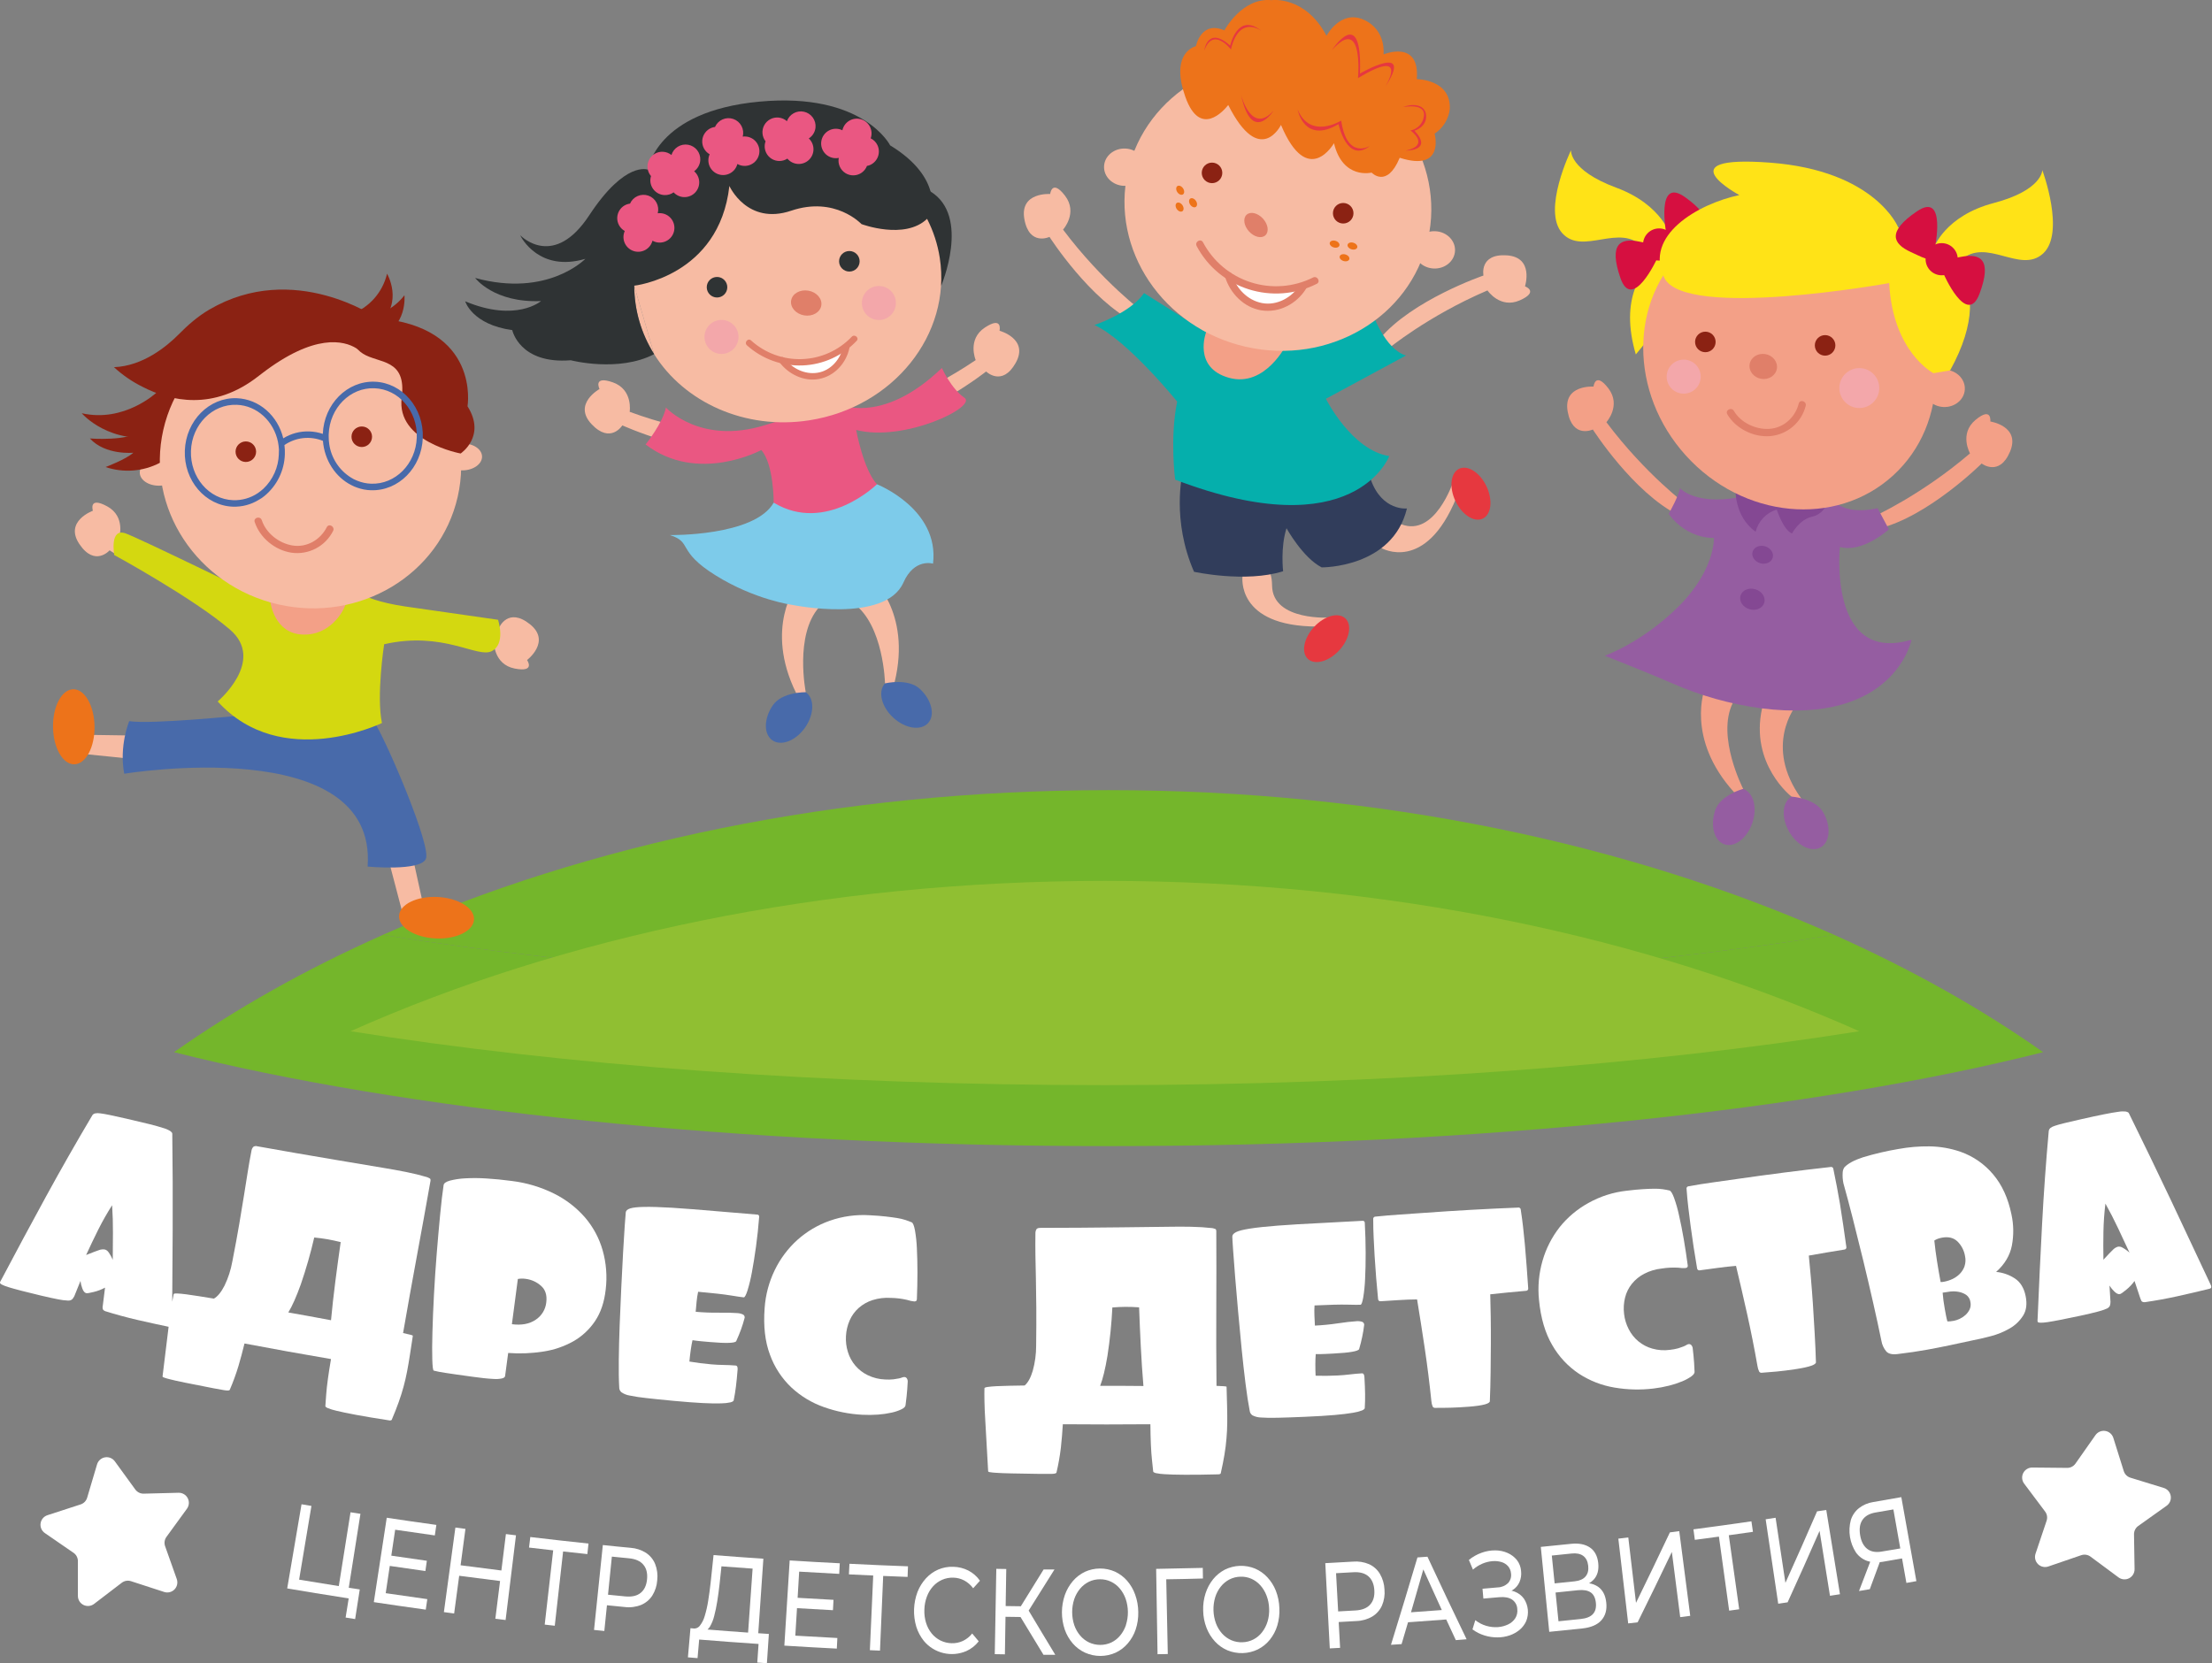 <?xml version="1.0" encoding="UTF-8"?> <svg xmlns="http://www.w3.org/2000/svg" width="1436" height="1080" viewBox="0 0 1436 1080" fill="none"><rect x="0" y="0" width="1436" height="1080" fill="#808080" stroke="none"/> <g clip-path="url(#clip0_16_185)"> <path d="M1326.37 683.23C1178.3 720.65 961.37 744.23 719.64 744.23C477.91 744.23 261.05 720.66 112.97 683.23C153.31 654.77 198.79 629.23 248.53 607.07C381.18 628.28 543.8 640.74 719.64 640.74C895.48 640.74 1058.1 628.28 1190.75 607.07C1240.49 629.24 1286 654.77 1326.37 683.23Z" fill="#74B62B"></path> <path d="M1190.75 607.07C1058.1 628.28 895.42 640.74 719.64 640.74C543.86 640.74 381.18 628.28 248.53 607.07C381.18 547.92 543.8 513.07 719.64 513.07C895.48 513.07 1058.1 547.92 1190.75 607.07Z" fill="#74B62B"></path> <path d="M1207 669.63C1069.12 691.63 900 704.63 717.28 704.63C534.56 704.63 365.45 691.63 227.57 669.63C365.49 608.15 534.54 572 717.32 572C900.1 572 1069.16 608.15 1207 669.63Z" fill="#90BF32"></path> <path d="M517.26 379.82C517.26 379.82 495.91 407.49 516.83 450.03C516.83 450.03 521.42 452.03 523.09 449.49C523.09 449.49 515.65 412.19 531.88 394.16C548.11 376.13 517.26 379.82 517.26 379.82Z" fill="#F7BBA3"></path> <path d="M522.7 472.36C516.7 480.99 507.18 484.73 501.41 480.72C495.64 476.71 495.81 466.48 501.8 457.85C507.79 449.22 523.09 449.49 523.09 449.49C528.86 453.5 528.69 463.74 522.7 472.36Z" fill="#486AAA"></path> <path d="M565.16 374.5C565.16 374.5 592 396.89 580.77 443C580.77 443 576.77 445.89 574.54 443.82C574.54 443.82 573.73 405.82 553.99 391.71C534.25 377.6 565.16 374.5 565.16 374.5Z" fill="#F7BBA3"></path> <path d="M579.88 466C587.59 473.12 597.71 474.71 602.48 469.55C607.25 464.39 604.85 454.43 597.14 447.31C589.43 440.19 574.54 443.75 574.54 443.75C569.78 448.94 572.17 458.9 579.88 466Z" fill="#486AAA"></path> <path d="M482.08 284.13C482.08 284.13 448.41 281.98 408.77 267.42C408.77 267.42 411.13 252.99 397.89 248.3C384.65 243.61 389.2 252.61 389.2 252.61C389.2 252.61 371.69 262.27 384.02 275.41C396.35 288.55 404.02 276.22 404.02 276.22C404.02 276.22 448.51 296.45 481.21 292.59C513.91 288.73 482.08 284.13 482.08 284.13Z" fill="#F7BBA3"></path> <path d="M566.22 267.59C566.22 267.59 598.4 257.45 633.41 233.83C633.41 233.83 627.67 220.38 639.41 212.67C651.15 204.96 648.88 214.77 648.88 214.77C648.88 214.77 668.19 219.97 659.36 235.68C650.53 251.39 640.18 241.23 640.18 241.23C640.18 241.23 601.81 271.51 569.18 275.58C536.55 279.65 566.22 267.59 566.22 267.59Z" fill="#F7BBA3"></path> <path d="M605.71 366C605.71 366 593.58 362.27 586.51 378.24C574.59 405.18 514.26 392.78 514.26 392.78C514.26 392.78 490.09 389.54 464.53 373.6C438.97 357.66 449.82 352.17 434.88 347.44C434.88 347.44 489.79 348.38 502.3 326.37L538.86 316.12L569.28 314.44C569.28 314.44 610 330.46 605.71 366Z" fill="#7DCBEA"></path> <path d="M432.31 264.63C432.31 264.63 454.49 289.19 496.67 276.05C538.85 262.91 542.92 261.68 542.92 261.68C542.92 261.68 571.16 277.68 611.47 238.95C611.47 238.95 617.47 252.41 626.08 258.26C634.69 264.11 586.9 287.26 555.81 279.19C555.81 279.19 560.44 304.74 569.28 314.47C569.28 314.47 536.22 346.93 502.28 326.4C502.28 326.4 502.35 301.22 494.2 292.24C494.2 292.24 453.05 314.58 419.11 288.61C419.13 288.61 430.4 274.56 432.31 264.63Z" fill="#EA5782"></path> <path d="M610.919 185.79C610.919 185.79 630.299 140.48 604.109 124.37C577.919 108.26 597.789 139 597.789 139L610.919 185.79Z" fill="#2F3334"></path> <path d="M55.17 477.15L89.11 477.65L84.95 492.71L49.64 489.1L55.17 477.15Z" fill="#F7BBA3"></path> <path d="M267.74 555.74L275.12 589.29L262.62 597.82L251.37 554.95L267.74 555.74Z" fill="#F7BBA3"></path> <path d="M782.17 208.7C782.17 208.7 769.69 239.39 789.41 249.88C809.13 260.37 841.7 250.12 841.7 250.12L843.28 217.38L782.17 208.7Z" fill="#F3A087"></path> <path d="M943.4 312.75C943.4 312.75 931.54 349 909.68 340.42C887.82 331.84 896.82 355.9 896.82 355.9C896.82 355.9 925.34 372.55 945.47 323.15C945.47 323.15 953.15 306.35 943.4 312.75Z" fill="#F7BBA3"></path> <path d="M864.16 401C864.16 401 826.09 403.7 825.81 380.21C825.53 356.72 806.63 374.141 806.63 374.141C806.63 374.141 801.96 406.83 855.31 406.85C855.31 406.81 873.76 407.58 864.16 401Z" fill="#F7BBA3"></path> <path d="M1106.8 446.91C1106.8 446.91 1093.93 479.4 1125.8 514.51C1125.8 514.51 1130.74 515.11 1131.66 512.26C1131.66 512.26 1114.2 478.46 1124.81 456.65C1135.42 434.84 1106.8 446.91 1106.8 446.91Z" fill="#F3A087"></path> <path d="M1163 517.27C1163 517.27 1135.87 496.27 1143.92 459.94C1151.97 423.61 1165.85 458.35 1165.85 458.35C1165.85 458.35 1144.68 484.26 1169.25 518.35C1193.82 552.44 1163 517.27 1163 517.27Z" fill="#F3A087"></path> <path d="M1095.27 328.07C1095.27 328.07 1068.19 307.94 1042.85 274.16C1042.85 274.16 1052.68 263.33 1044.12 252.16C1035.56 240.99 1034.49 251.04 1034.49 251.04C1034.49 251.04 1014.49 249.63 1017.74 267.36C1020.99 285.09 1034.05 278.9 1034.05 278.9C1034.05 278.9 1060.37 320.08 1089.91 334.63C1119.45 349.18 1095.27 328.07 1095.27 328.07Z" fill="#F3A087"></path> <path d="M742.55 203C742.55 203 715.47 182.88 690.12 149.1C690.12 149.1 699.95 138.27 691.4 127.1C682.85 115.93 681.76 125.98 681.76 125.98C681.76 125.98 661.82 124.57 665.01 142.3C668.2 160.03 681.32 153.83 681.32 153.83C681.32 153.83 707.64 195.01 737.18 209.56C766.72 224.11 742.55 203 742.55 203Z" fill="#F7BBA3"></path> <path d="M147 377.53C147 377.53 114.1 370.06 77.27 349.38C77.27 349.38 81.89 335.51 69.57 328.79C57.25 322.07 60.3 331.65 60.3 331.65C60.3 331.65 41.49 338.42 51.57 353.35C61.65 368.28 71.15 357.35 71.15 357.35C71.15 357.35 111.86 384.35 144.76 385.77C177.66 387.19 147 377.53 147 377.53Z" fill="#F7BBA3"></path> <path d="M245.61 410.93C245.61 410.93 279.23 408.16 320.61 416.8C320.61 416.8 320.38 431.42 334.16 434.12C347.94 436.82 342.16 428.6 342.16 428.6C342.16 428.6 358.07 416.49 343.97 405.29C329.87 394.09 324.1 407.39 324.1 407.39C324.1 407.39 277.1 393.85 245.35 402.39C213.6 410.93 245.61 410.93 245.61 410.93Z" fill="#F7BBA3"></path> <path d="M900.84 226.74C900.84 226.74 926.84 205.21 965.64 188.59C965.64 188.59 973.83 200.71 986.64 195.03C999.45 189.35 990.01 185.94 990.01 185.94C990.01 185.94 996.11 166.94 978.12 165.8C960.13 164.66 963.05 178.91 963.05 178.91C963.05 178.91 916.84 194.72 895.7 220C874.56 245.28 900.84 226.74 900.84 226.74Z" fill="#F7BBA3"></path> <path d="M1216 335.6C1216 335.6 1246.81 321.86 1278.91 294.41C1278.91 294.41 1271.67 281.7 1282.45 272.7C1293.23 263.7 1292.1 273.7 1292.1 273.7C1292.1 273.7 1311.87 276.7 1304.89 293.27C1297.91 309.84 1286.46 300.98 1286.46 300.98C1286.46 300.98 1251.79 335.43 1219.79 343.2C1187.79 350.97 1216 335.6 1216 335.6Z" fill="#F3A087"></path> <path d="M1085.06 154.51C1085.06 154.51 1079.98 133.27 1049.24 121.86C1018.5 110.45 1019.89 97.55 1019.89 97.55C1019.89 97.55 1000.83 136.7 1014.23 151.46C1027.63 166.22 1051.78 144.2 1066.83 160.78C1081.88 177.36 1085.06 154.51 1085.06 154.51Z" fill="#FFE317"></path> <path d="M1255.48 160.84C1255.48 160.84 1262.59 140.19 1294.28 131.84C1325.97 123.49 1325.84 110.47 1325.84 110.47C1325.84 110.47 1341.04 151.28 1326.28 164.68C1311.52 178.08 1289.61 153.83 1273.03 168.88C1256.45 183.93 1255.48 160.84 1255.48 160.84Z" fill="#FFE317"></path> <path d="M1188.19 322.63C1188.19 322.63 1194.19 335.32 1218.91 330.03L1226.26 343.74C1226.26 343.74 1209.1 359.32 1194.42 355.17C1194.42 355.17 1186.53 431.49 1240.92 415.42C1240.92 415.42 1230.05 471.14 1143.04 459.9C1123.3 457.22 1104.04 451.802 1085.8 443.8C1076.65 439.86 1062.62 434.02 1041.8 425.8C1041.8 425.8 1066.25 417.25 1089.91 393.59C1113.57 369.93 1112.66 349.28 1112.66 349.28C1112.66 349.28 1095.81 350.56 1083.26 333.74C1083.26 333.74 1090.36 321.11 1090.56 316.92C1090.56 316.92 1101.34 329.56 1133.99 321.84C1134 321.87 1187.36 316.68 1188.19 322.63Z" fill="#955DA1"></path> <path d="M1137.61 534.34C1134.24 544.29 1126.11 550.52 1119.46 548.26C1112.81 546 1110.14 536.12 1113.46 526.18C1116.78 516.24 1131.61 512.26 1131.61 512.26C1138.32 514.51 1141 524.4 1137.61 534.34Z" fill="#955DA1"></path> <path d="M1161.5 540.09C1166.75 549.19 1175.94 553.71 1182.03 550.2C1188.12 546.69 1188.79 536.47 1183.54 527.37C1178.29 518.27 1163.02 517.27 1163.02 517.27C1156.93 520.78 1156.26 531 1161.5 540.09Z" fill="#955DA1"></path> <path d="M1145.33 391.447C1146.41 387.88 1143.84 383.941 1139.58 382.651C1135.33 381.36 1131 383.205 1129.92 386.772C1128.84 390.34 1131.41 394.278 1135.66 395.569C1139.92 396.86 1144.24 395.015 1145.33 391.447Z" fill="#844893"></path> <path d="M1150.8 362.211C1151.72 359.188 1149.54 355.852 1145.94 354.76C1142.34 353.668 1138.68 355.233 1137.77 358.256C1136.85 361.279 1139.02 364.615 1142.62 365.707C1146.22 366.799 1149.88 365.234 1150.8 362.211Z" fill="#844893"></path> <path d="M1153.43 330.87C1153.43 330.87 1157.74 344.24 1163.36 346.42C1163.36 346.42 1168 337.29 1176.68 335.42C1185.36 333.55 1188.19 322.63 1188.19 322.63L1154.58 322.72L1126.63 316.79C1126.63 316.79 1125.51 335.24 1139.74 345.28C1140.58 341.899 1142.28 338.793 1144.68 336.268C1147.08 333.742 1150.1 331.882 1153.43 330.87Z" fill="#844893"></path> <path d="M1115.05 150C1115.05 150 1040.99 158.53 1061.95 230.14L1109.5 172.39L1115.05 150Z" fill="#FFE317"></path> <path d="M1075.73 168C1075.73 168 1059.67 202.86 1051.95 180.5C1044.23 158.14 1051.95 154.25 1064.56 156.96C1077.17 159.67 1080.38 159.48 1075.73 168Z" fill="#D60F40"></path> <path d="M1081.77 152C1081.77 152 1074.61 114.29 1093.88 128C1113.15 141.71 1109.1 149.39 1097.27 154.49C1085.44 159.59 1082.93 161.68 1081.77 152Z" fill="#D60F40"></path> <path d="M1077.07 169.2C1082.84 169.2 1087.51 164.526 1087.51 158.76C1087.51 152.994 1082.84 148.32 1077.07 148.32C1071.3 148.32 1066.63 152.994 1066.63 158.76C1066.63 164.526 1071.3 169.2 1077.07 169.2Z" fill="#D60F40"></path> <path d="M1228.83 308.89C1265.92 275.219 1265.95 214.818 1228.88 173.981C1191.81 133.144 1131.69 127.336 1094.6 161.007C1057.5 194.678 1057.48 255.078 1094.55 295.915C1131.61 336.752 1191.73 342.561 1228.83 308.89Z" fill="#F3A087"></path> <path d="M1275.54 252.826C1275.86 246.14 1270.16 240.432 1262.8 240.076C1255.44 239.72 1249.21 244.851 1248.89 251.537C1248.56 258.223 1254.27 263.931 1261.63 264.287C1268.99 264.643 1275.21 259.512 1275.54 252.826Z" fill="#F3A087"></path> <path d="M1153.51 239.466C1154.27 235.035 1150.93 230.766 1146.05 229.93C1141.17 229.095 1136.6 232.01 1135.85 236.441C1135.09 240.872 1138.42 245.141 1143.3 245.977C1148.18 246.812 1152.75 243.897 1153.51 239.466Z" fill="#E07F69"></path> <path d="M1184.83 230.94C1188.51 230.94 1191.5 227.953 1191.5 224.27C1191.5 220.586 1188.51 217.6 1184.83 217.6C1181.15 217.6 1178.16 220.586 1178.16 224.27C1178.16 227.953 1181.15 230.94 1184.83 230.94Z" fill="#8B2213"></path> <path d="M1207.04 264.95C1214.2 264.95 1220 259.148 1220 251.99C1220 244.833 1214.2 239.03 1207.04 239.03C1199.88 239.03 1194.08 244.833 1194.08 251.99C1194.08 259.148 1199.88 264.95 1207.04 264.95Z" fill="#F3A7AA"></path> <path d="M1093.03 255.62C1099.13 255.62 1104.08 250.672 1104.08 244.57C1104.08 238.467 1099.13 233.52 1093.03 233.52C1086.93 233.52 1081.98 238.467 1081.98 244.57C1081.98 250.672 1086.93 255.62 1093.03 255.62Z" fill="#F3A7AA"></path> <path d="M1107.09 228.71C1110.77 228.71 1113.76 225.724 1113.76 222.04C1113.76 218.356 1110.77 215.37 1107.09 215.37C1103.41 215.37 1100.42 218.356 1100.42 222.04C1100.42 225.724 1103.41 228.71 1107.09 228.71Z" fill="#8B2213"></path> <path d="M1226.43 183.82C1226.43 183.82 1093.89 207.82 1080.43 180.4C1066.97 152.98 1102.15 132.4 1129.16 126.67C1129.16 126.67 1080.43 100.48 1148.99 105.61C1217.55 110.74 1232.31 147.67 1232.31 147.67C1232.31 147.67 1258.92 153.16 1271.93 173.53C1280.93 187.66 1283.43 208.93 1265.99 240.53L1255.18 242.33C1255.18 242.33 1228.77 228.81 1226.43 183.82Z" fill="#FFE317"></path> <path d="M1261.64 177.6C1261.64 177.6 1276.9 212.81 1285.13 190.6C1293.36 168.39 1285.71 164.36 1273.05 166.79C1260.39 169.22 1257.18 169 1261.64 177.6Z" fill="#D60F40"></path> <path d="M1256 161.49C1256 161.49 1264 123.96 1244.44 137.24C1224.88 150.52 1228.74 158.24 1240.44 163.64C1252.14 169.04 1254.58 171.11 1256 161.49Z" fill="#D60F40"></path> <path d="M1260.51 178.76C1266.28 178.76 1270.95 174.086 1270.95 168.32C1270.95 162.554 1266.28 157.88 1260.51 157.88C1254.74 157.88 1250.07 162.554 1250.07 168.32C1250.07 174.086 1254.74 178.76 1260.51 178.76Z" fill="#D60F40"></path> <path d="M835.18 343C835.18 343 845.71 362.11 858 368.43C858 368.43 904 368.94 913.36 330.18C913.36 330.18 897.3 332 889.96 311.6C882.62 291.2 810.87 313.2 810.87 313.2L780.36 310.87L767.63 307.68C767.63 307.68 760.46 337.68 775.15 371.29C775.15 371.29 808.56 378.63 832.98 370.94C833 371 831.14 355.69 835.18 343Z" fill="#313D5B"></path> <path d="M783 215.69C783 215.69 774.13 238.74 797.86 245.33C821.59 251.92 835.47 223.1 835.47 223.1L890.91 203.17C890.91 203.17 898.91 226.74 912.75 230.85L860.75 258.96C860.75 258.96 877.45 292.39 901.89 296.15C901.89 296.15 879.53 356.03 762.89 311.46C762.89 311.46 759.33 284.46 764.2 260.78C764.2 260.78 732.06 220.97 710.51 211.05C710.51 211.05 733.77 203.36 742.7 190.32L783 215.69Z" fill="#05AFAC"></path> <path d="M962.585 336.764C968.152 334.132 969.239 324.749 965.011 315.807C960.784 306.864 952.844 301.748 947.277 304.379C941.71 307.011 940.623 316.394 944.85 325.337C949.077 334.279 957.017 339.395 962.585 336.764Z" fill="#E6383F"></path> <path d="M869.44 422.255C876.129 414.968 877.874 405.685 873.337 401.521C868.801 397.357 859.701 399.888 853.012 407.175C846.323 414.462 844.578 423.745 849.114 427.909C853.651 432.073 862.751 429.542 869.44 422.255Z" fill="#E6383F"></path> <path d="M926.965 155.672C938.484 105.051 904.228 54.094 850.452 41.857C796.676 29.62 743.743 60.735 732.224 111.356C720.704 161.977 754.961 212.933 808.737 225.171C862.513 237.408 915.446 206.292 926.965 155.672Z" fill="#F7BBA3"></path> <path d="M525.43 272.92C483.65 279.42 444.2 261.23 424.6 229.92V229.86L411.73 185.54V185.48C411.49 140.48 447.52 100.33 497.38 92.56C541.97 85.69 583.88 106.86 601.83 142.07C605.919 150.017 608.704 158.569 610.08 167.4C617.8 217.22 579.9 264.42 525.43 272.92Z" fill="#F7BBA3"></path> <path d="M300.529 305.443C307.513 305.257 313.07 301.198 312.941 296.378C312.812 291.559 307.046 287.803 300.062 287.989C293.079 288.176 287.521 292.234 287.65 297.054C287.779 301.874 293.545 305.63 300.529 305.443Z" fill="#F7BBA3"></path> <path d="M103.614 315.377C110.598 315.19 116.155 311.132 116.026 306.312C115.897 301.492 110.131 297.736 103.147 297.923C96.163 298.11 90.606 302.168 90.735 306.988C90.864 311.807 96.63 315.563 103.614 315.377Z" fill="#F7BBA3"></path> <path d="M944.577 162.893C944.901 156.208 939.198 150.499 931.839 150.143C924.48 149.787 918.252 154.918 917.928 161.604C917.605 168.29 923.308 173.999 930.667 174.355C938.026 174.711 944.254 169.579 944.577 162.893Z" fill="#F7BBA3"></path> <path d="M743.388 109.214C743.711 102.528 738.008 96.819 730.649 96.463C723.29 96.107 717.063 101.239 716.739 107.924C716.416 114.61 722.119 120.319 729.478 120.675C736.837 121.031 743.064 115.9 743.388 109.214Z" fill="#F7BBA3"></path> <path d="M821.443 152.813C823.958 150.53 823.276 145.682 819.921 141.985C816.565 138.289 811.806 137.142 809.291 139.425C806.776 141.708 807.458 146.555 810.813 150.252C814.169 153.949 818.928 155.095 821.443 152.813Z" fill="#E07F69"></path> <path d="M878.63 157.63C876.91 157.11 875.23 157.63 874.87 158.8C874.51 159.97 875.61 161.34 877.33 161.87C879.05 162.4 880.74 161.87 881.1 160.71C881.46 159.55 880.35 158.16 878.63 157.63Z" fill="#ED731A"></path> <path d="M867.06 156.4C865.34 155.88 863.65 156.4 863.29 157.57C862.93 158.74 864.04 160.11 865.76 160.64C867.48 161.17 869.16 160.64 869.52 159.48C869.88 158.32 868.78 156.93 867.06 156.4Z" fill="#ED731A"></path> <path d="M873.5 165.26C871.78 164.73 870.09 165.26 869.73 166.42C869.37 167.58 870.48 168.97 872.2 169.49C873.92 170.01 875.6 169.49 875.96 168.33C876.32 167.17 875.22 165.78 873.5 165.26Z" fill="#ED731A"></path> <path d="M776.35 130.39C775.35 128.91 773.68 128.28 772.67 128.98C771.66 129.68 771.67 131.44 772.67 132.92C773.67 134.4 775.35 135.03 776.35 134.33C777.35 133.63 777.38 131.87 776.35 130.39Z" fill="#ED731A"></path> <path d="M768 122.27C767 120.79 765.32 120.16 764.32 120.86C763.32 121.56 763.32 123.33 764.32 124.8C765.32 126.27 766.99 126.91 768 126.21C769.01 125.51 769 123.75 768 122.27Z" fill="#ED731A"></path> <path d="M767.61 133.21C766.61 131.73 764.93 131.1 763.93 131.8C762.93 132.5 762.93 134.27 763.93 135.74C764.93 137.21 766.6 137.85 767.61 137.15C768.62 136.45 768.63 134.69 767.61 133.21Z" fill="#ED731A"></path> <path d="M871.99 145.14C875.674 145.14 878.66 142.154 878.66 138.47C878.66 134.786 875.674 131.8 871.99 131.8C868.307 131.8 865.32 134.786 865.32 138.47C865.32 142.154 868.307 145.14 871.99 145.14Z" fill="#8B2213"></path> <path d="M786.83 118.93C790.514 118.93 793.5 115.944 793.5 112.26C793.5 108.576 790.514 105.59 786.83 105.59C783.146 105.59 780.16 108.576 780.16 112.26C780.16 115.944 783.146 118.93 786.83 118.93Z" fill="#8B2213"></path> <path d="M941.2 70.79C940.82 74.015 939.74 77.118 938.035 79.882C936.33 82.645 934.041 85.003 931.33 86.79C931.33 86.79 938.26 111.91 908.66 102.45C908.66 102.45 908.66 102.6 908.58 102.66C900.24 122.58 890.44 112.08 890.44 112.08C890.44 112.08 871.69 116.78 866 93C866 93 849.09 122.72 831.6 81.12C831.6 81.12 817.95 109.12 797.32 68.12V68.23C797.22 68.29 797.18 68.39 797.09 68.5C794.78 71.42 779.09 89.93 769.52 62.94C760.17 36.73 773.17 31 775.89 30.13C776.05 30.062 776.218 30.015 776.39 29.99C776.39 29.99 779.59 13.11 794.86 19.73C794.86 19.73 806.28 -1.75 825.44 0.1C825.44 0.1 847.15 -3.11 861.17 23.24C861.17 23.24 870.17 6.16 885.17 12.75C900.17 19.34 898.17 35.32 898.17 35.32C898.17 35.32 921.89 25.41 919.76 51.39C919.76 51.41 942 51.41 941.2 70.79Z" fill="#ED731A"></path> <path d="M882.86 47.76C884.61 1.66 864.59 32.66 864.59 32.66C885.45 9.06 881.59 50.71 881.59 50.71C915.59 30.25 899.23 56.41 899.23 56.41C918.59 27 882.86 47.76 882.86 47.76Z" fill="#E6383F"></path> <path d="M798.609 29.59C783.839 16.43 781.77 32.87 781.77 32.87C787.51 16.94 799.099 32.13 799.099 32.13C804.229 10.67 817 18.76 818.81 20C803.36 7.62 798.609 29.59 798.609 29.59Z" fill="#E6383F"></path> <path d="M818.81 20C818.88 20.07 818.95 20.1 819.02 20.16L818.81 20Z" fill="#E6383F"></path> <path d="M870.7 78.3C870.7 78.3 850.65 90.92 842.41 71.13C842.41 71.13 846.5 93.91 868.96 80.61C868.96 80.61 874.39 106.61 889.42 94.69C889.42 94.69 874.48 104.23 870.7 78.3Z" fill="#E6383F"></path> <path d="M805.7 61.73C812.7 94.3 827.02 71.611 826.7 71.93C812.46 87.811 805.7 61.73 805.7 61.73Z" fill="#E6383F"></path> <path d="M918.26 84.88C918.26 84.88 926.39 82.52 925.81 74.88C925.23 67.24 916.13 67.29 910.81 69.55C910.81 69.55 926.19 66.42 924.29 75.91C923.937 78.091 922.917 80.108 921.37 81.684C919.822 83.261 917.823 84.318 915.65 84.71C915.65 84.71 929.05 94.23 912.53 97.81C912.52 97.79 930.69 98.13 918.26 84.88Z" fill="#E6383F"></path> <path d="M101.52 255C101.52 255 80.61 274.62 53.06 268.33C53.06 268.33 71.15 289.76 105.22 283.04C139.29 276.32 129.17 246 101.52 255Z" fill="#8B2213"></path> <path d="M103.77 300.54C98.386 303.348 92.489 305.038 86.434 305.507C80.38 305.976 74.293 305.215 68.54 303.27C68.54 303.27 81.75 298.33 86.54 293.98C86.54 293.98 68.39 295.76 58.37 284.72C58.37 284.72 83.69 286.72 91.44 279.64C99.19 272.56 119.17 274.31 119.17 274.31C119.17 274.31 128.62 291.43 103.77 300.54Z" fill="#8B2213"></path> <path d="M227.88 204.08C233.656 201.969 238.817 198.456 242.899 193.857C246.982 189.257 249.858 183.716 251.27 177.73C251.27 177.73 262.05 196 246.48 210.13C230.91 224.26 227.88 204.08 227.88 204.08Z" fill="#8B2213"></path> <path d="M230.36 206.05C236.493 206.516 242.644 205.452 248.264 202.955C253.884 200.457 258.796 196.604 262.56 191.74C262.56 191.74 264.81 212.83 244.79 219.25C224.77 225.67 230.36 206.05 230.36 206.05Z" fill="#8B2213"></path> <path d="M80.65 502.43C80.65 502.43 245.18 475.27 238.65 562.72C238.65 562.72 272.94 565.91 276.47 557.72C280 549.53 252.69 485.43 244.14 470.79C235.59 456.15 156.9 464.56 156.9 464.56C156.9 464.56 98.29 470.5 83.9 468.28C83.861 468.24 77.21 484.33 80.65 502.43Z" fill="#486AAA"></path> <path d="M170 382.06H216.37C216.37 382.06 259.56 391.47 230.87 408.39C202.18 425.31 242.09 440.78 202.18 425.31L162.27 409.83L170 382.06Z" fill="#F3A087"></path> <path d="M175.59 391.17C175.59 391.17 178.04 411.17 196.2 412.04C214.36 412.91 222.89 396.87 224.2 392.86C225.51 388.85 237.34 387.13 237.34 387.13C237.34 387.13 245.44 391.24 263.06 393.81C280.68 396.38 323.32 402.45 323.32 402.45C323.32 402.45 328.57 418.16 319.18 422.85C309.79 427.54 287.95 409.61 249.38 418.33C249.38 418.33 244.23 451.86 247.96 469.49C247.96 469.49 182.75 501.12 141.31 455.49C141.31 455.49 172.73 429.05 149.31 408.84C125.89 388.63 74.17 360.4 74.17 360.4C74.17 360.4 70.94 342.45 81.63 346.4C92.32 350.35 175.59 391.17 175.59 391.17Z" fill="#D4D810"></path> <path d="M297.137 322.569C308.656 271.948 275.212 221.176 222.437 209.167C169.662 197.157 117.542 228.458 106.023 279.079C94.503 329.699 127.947 380.471 180.722 392.48C233.497 404.49 285.617 373.189 297.137 322.569Z" fill="#F7BBA3"></path> <path d="M159.59 299.98C163.274 299.98 166.26 296.993 166.26 293.31C166.26 289.626 163.274 286.64 159.59 286.64C155.906 286.64 152.92 289.626 152.92 293.31C152.92 296.993 155.906 299.98 159.59 299.98Z" fill="#8B2213"></path> <path d="M234.86 290.27C238.544 290.27 241.53 287.283 241.53 283.6C241.53 279.916 238.544 276.93 234.86 276.93C231.177 276.93 228.19 279.916 228.19 283.6C228.19 287.283 231.177 290.27 234.86 290.27Z" fill="#8B2213"></path> <path d="M303.51 263.83C303.51 263.83 312.21 212.16 244.93 206.62C244.93 206.62 190.93 168.88 135.99 200.97C128.56 205.31 121.99 211.02 115.99 217.13C108.37 224.82 92.84 237.73 73.99 238.42C79.582 243.59 85.894 247.922 92.73 251.28C110.44 260.36 138.61 267.28 168.04 244.04C168.579 243.681 169.093 243.287 169.58 242.86C204.38 216.03 223.5 221.33 231.26 226.12C231.699 226.415 232.111 226.75 232.49 227.12C233.345 228.024 234.313 228.814 235.37 229.47L235.43 229.55C245.8 236.24 264.14 232.5 260.78 258.32C257.08 286.8 299.04 294.48 299.04 294.48C299.04 294.48 315.83 283.31 303.51 263.83Z" fill="#8B2213"></path> <path d="M48.219 496.301C55.663 496.202 61.553 485.212 61.375 471.754C61.196 458.296 55.017 447.467 47.573 447.565C40.128 447.664 34.239 458.654 34.417 472.112C34.596 485.57 40.775 496.4 48.219 496.301Z" fill="#ED731A"></path> <path d="M307.73 597.086C308.09 589.65 297.483 583.095 284.04 582.445C270.596 581.794 259.407 587.295 259.047 594.731C258.687 602.167 269.294 608.723 282.737 609.373C296.18 610.023 307.37 604.523 307.73 597.086Z" fill="#ED731A"></path> <path d="M243.26 247.86C225.4 247.22 210.31 262.39 209.57 281.75C206.745 280.79 203.793 280.251 200.81 280.15C194.85 279.929 188.96 281.488 183.89 284.63C180.38 270.06 168.35 259.15 153.72 258.57C135.81 257.94 120.72 273.16 119.99 292.57C119.26 311.98 133.23 328.32 151.14 329.01C157.131 329.22 163.048 327.643 168.14 324.48C169.374 323.808 170.539 323.018 171.62 322.12C175.652 318.818 178.927 314.687 181.221 310.008C183.516 305.328 184.778 300.21 184.92 295C185.007 292.996 184.917 290.988 184.65 289C188.267 286.513 192.444 284.963 196.808 284.49C201.172 284.017 205.585 284.635 209.65 286.29C210.65 299.02 217.88 309.87 228.14 315.04C229.377 315.693 230.665 316.244 231.99 316.69C234.79 317.691 237.729 318.248 240.7 318.34C258.7 318.97 273.75 303.75 274.48 284.34C275.21 264.93 261.23 248.55 243.26 247.86ZM181.02 294.86C180.789 303.378 177.194 311.457 171.02 317.33C169.868 318.368 168.652 319.333 167.38 320.22C162.659 323.387 157.062 324.989 151.38 324.8C135.63 324.25 123.38 309.88 123.96 292.8C124.54 275.72 137.86 262.26 153.67 262.86C166.91 263.32 177.75 273.59 180.47 287.01C180.774 288.63 180.981 290.266 181.09 291.91C181.109 292.888 181.079 293.866 181 294.84L181.02 294.86ZM270.56 284.16C269.94 301.3 256.61 314.7 240.85 314.09C237.781 313.972 234.755 313.319 231.91 312.16C230.451 311.607 229.056 310.896 227.75 310.04C223.985 307.674 220.781 304.514 218.363 300.782C215.945 297.049 214.371 292.834 213.75 288.43C213.498 286.776 213.375 285.104 213.38 283.43C213.38 282.97 213.38 282.51 213.38 282.05C214 264.91 227.28 251.51 243.09 252.11C258.9 252.71 271.18 267 270.56 284.14V284.16Z" fill="#486AAA"></path> <path d="M465.48 193.18C469.163 193.18 472.15 190.194 472.15 186.51C472.15 182.826 469.163 179.84 465.48 179.84C461.796 179.84 458.81 182.826 458.81 186.51C458.81 190.194 461.796 193.18 465.48 193.18Z" fill="#2F3334"></path> <path d="M551.39 176.34C555.074 176.34 558.06 173.354 558.06 169.67C558.06 165.986 555.074 163 551.39 163C547.706 163 544.72 165.986 544.72 169.67C544.72 173.354 547.706 176.34 551.39 176.34Z" fill="#2F3334"></path> <path d="M424.61 229.89C416.249 216.616 411.789 201.258 411.74 185.57L424.61 229.89Z" fill="#F7BBA3"></path> <path d="M604.27 139.29C603.545 140.297 602.732 141.237 601.84 142.1C587.3 156.03 559.25 145.51 559.25 145.51C559.25 145.51 542.25 127.14 513.63 136.82C485.01 146.5 473.51 120.76 473.51 120.76C466.85 179.52 411.74 185.51 411.74 185.51V185.57C411.789 201.258 416.248 216.616 424.61 229.89V230C401.46 242 370.55 233.94 370.55 233.94C337.23 236.59 332.55 214.36 332.55 214.36C306.41 210.75 302 195.66 302 195.66C335.1 209.53 351.23 195.49 351.23 195.49C320.58 196.81 308.45 180.49 308.45 180.49C355.65 193.42 380 168.07 380 168.07C350.13 176.87 338.43 154.36 337.69 152.74C339.08 154.14 359.86 174.29 382.51 139.83C405.99 104.08 420.58 110.19 420.58 110.19C420.58 110.19 425.48 72.26 493 66C560.52 59.74 577.87 94.39 577.87 94.39C613 115.8 604.27 139.29 604.27 139.29Z" fill="#2F3334"></path> <path d="M454.61 103.93C454.735 101.592 453.999 99.29 452.541 97.459C451.084 95.628 449.006 94.394 446.7 93.991C444.395 93.589 442.021 94.045 440.029 95.273C438.037 96.502 436.565 98.418 435.89 100.66C434.323 99.392 432.393 98.656 430.38 98.56C428.512 98.466 426.657 98.922 425.046 99.871C423.434 100.82 422.136 102.22 421.311 103.899C420.487 105.578 420.172 107.461 420.406 109.317C420.641 111.172 421.414 112.919 422.63 114.34C422.393 115.096 422.248 115.878 422.2 116.67C422.086 119.203 422.981 121.678 424.688 123.552C426.396 125.427 428.777 126.548 431.31 126.67C433.453 126.777 435.568 126.153 437.31 124.9C438.191 125.86 439.259 126.63 440.448 127.163C441.638 127.696 442.923 127.98 444.226 127.998C445.529 128.017 446.823 127.769 448.026 127.269C449.23 126.77 450.32 126.03 451.227 125.095C452.135 124.16 452.842 123.05 453.306 121.831C453.769 120.613 453.979 119.313 453.922 118.011C453.865 116.709 453.543 115.433 452.975 114.26C452.407 113.087 451.606 112.042 450.62 111.19C451.788 110.357 452.753 109.272 453.444 108.015C454.135 106.758 454.533 105.362 454.61 103.93V103.93Z" fill="#EA5782"></path> <path d="M427 138.49C427.61 136.163 427.321 133.692 426.189 131.569C425.058 129.447 423.169 127.828 420.897 127.037C418.626 126.246 416.14 126.34 413.934 127.3C411.729 128.261 409.967 130.018 409 132.22C408.209 132.32 407.434 132.515 406.69 132.8C405.016 133.47 403.566 134.601 402.508 136.061C401.45 137.521 400.827 139.251 400.711 141.05C400.595 142.849 400.991 144.644 401.852 146.228C402.714 147.812 404.006 149.12 405.58 150C405.037 151.209 404.752 152.518 404.741 153.843C404.731 155.168 404.996 156.481 405.519 157.699C406.043 158.916 406.814 160.012 407.783 160.916C408.752 161.82 409.899 162.513 411.149 162.951C412.4 163.389 413.729 163.562 415.05 163.459C416.371 163.357 417.657 162.981 418.826 162.356C419.994 161.731 421.02 160.87 421.839 159.827C422.657 158.785 423.25 157.583 423.58 156.3C424.901 157.042 426.379 157.46 427.893 157.519C429.407 157.577 430.914 157.275 432.288 156.637C433.663 156 434.866 155.044 435.798 153.85C436.731 152.656 437.366 151.257 437.652 149.769C437.938 148.281 437.866 146.746 437.442 145.291C437.018 143.836 436.254 142.503 435.214 141.402C434.174 140.3 432.886 139.462 431.458 138.955C430.03 138.449 428.502 138.289 427 138.49V138.49Z" fill="#EA5782"></path> <path d="M482.17 88.71C482.78 86.383 482.491 83.912 481.36 81.789C480.229 79.666 478.339 78.048 476.068 77.257C473.796 76.465 471.31 76.559 469.105 77.52C466.9 78.481 465.138 80.237 464.17 82.439C463.381 82.531 462.608 82.726 461.87 83.019C460.201 83.686 458.753 84.81 457.695 86.263C456.636 87.716 456.01 89.438 455.887 91.231C455.765 93.025 456.152 94.816 457.003 96.4C457.855 97.983 459.137 99.293 460.7 100.18C460.158 101.389 459.872 102.697 459.862 104.023C459.851 105.348 460.116 106.661 460.64 107.879C461.164 109.096 461.934 110.192 462.904 111.096C463.873 112 465.019 112.693 466.27 113.13C467.521 113.568 468.849 113.742 470.171 113.639C471.492 113.537 472.778 113.161 473.946 112.536C475.115 111.911 476.141 111.049 476.959 110.007C477.778 108.964 478.37 107.763 478.7 106.48C480.021 107.233 481.502 107.661 483.022 107.728C484.541 107.794 486.054 107.497 487.436 106.861C488.817 106.226 490.027 105.27 490.965 104.072C491.903 102.875 492.541 101.472 492.828 99.978C493.114 98.485 493.041 96.945 492.613 95.486C492.184 94.026 491.414 92.69 490.366 91.588C489.318 90.486 488.023 89.65 486.587 89.15C485.151 88.649 483.616 88.498 482.11 88.71H482.17Z" fill="#EA5782"></path> <path d="M529.42 82.78C529.633 80.458 528.991 78.138 527.615 76.255C526.239 74.373 524.224 73.057 521.947 72.554C519.67 72.051 517.288 72.395 515.247 73.523C513.206 74.651 511.646 76.485 510.86 78.68C509.354 77.348 507.463 76.528 505.46 76.34C503.597 76.16 501.722 76.53 500.067 77.405C498.412 78.28 497.05 79.621 496.15 81.263C495.249 82.904 494.85 84.773 495.001 86.639C495.152 88.505 495.847 90.285 497 91.76C496.727 92.505 496.546 93.281 496.46 94.07C496.284 95.859 496.617 97.661 497.42 99.269C498.224 100.878 499.465 102.226 501.001 103.159C502.538 104.093 504.306 104.573 506.104 104.545C507.901 104.516 509.654 103.981 511.16 103C511.995 104.008 513.027 104.835 514.193 105.428C515.36 106.022 516.635 106.369 517.942 106.45C519.248 106.531 520.557 106.343 521.787 105.898C523.018 105.453 524.144 104.761 525.097 103.863C526.049 102.966 526.807 101.882 527.324 100.68C527.842 99.478 528.107 98.182 528.103 96.874C528.1 95.565 527.828 94.271 527.305 93.072C526.781 91.872 526.017 90.793 525.06 89.9C526.278 89.12 527.303 88.074 528.058 86.841C528.813 85.607 529.279 84.219 529.42 82.78Z" fill="#EA5782"></path> <path d="M569.62 94.24C568.698 92.318 567.155 90.764 565.24 89.83C565.679 88.597 565.86 87.287 565.773 85.981C565.685 84.675 565.331 83.401 564.732 82.237C564.132 81.074 563.3 80.045 562.288 79.216C561.275 78.387 560.103 77.774 558.845 77.416C557.586 77.057 556.267 76.961 554.969 77.132C553.672 77.304 552.423 77.74 551.301 78.413C550.178 79.087 549.206 79.983 548.444 81.047C547.682 82.111 547.146 83.32 546.87 84.6C545.507 83.925 544.003 83.585 542.483 83.608C540.962 83.631 539.469 84.016 538.127 84.732C536.786 85.448 535.634 86.473 534.768 87.724C533.902 88.974 533.347 90.412 533.149 91.92C532.951 93.427 533.115 94.961 533.628 96.392C534.141 97.824 534.988 99.112 536.099 100.151C537.21 101.189 538.552 101.947 540.015 102.363C541.478 102.778 543.019 102.839 544.51 102.54C544.132 104.516 544.395 106.562 545.26 108.38C546.056 110.074 547.333 111.498 548.931 112.472C550.53 113.447 552.38 113.931 554.251 113.863C556.122 113.794 557.932 113.178 559.456 112.089C560.979 111 562.149 109.488 562.82 107.74C563.603 107.599 564.366 107.361 565.09 107.03C567.386 105.933 569.152 103.97 570.001 101.572C570.851 99.174 570.714 96.537 569.62 94.24V94.24Z" fill="#EA5782"></path> <path d="M533.174 198.437C533.933 194.006 530.166 189.664 524.761 188.738C519.355 187.812 514.358 190.653 513.599 195.084C512.84 199.515 516.607 203.858 522.012 204.784C527.418 205.71 532.415 202.868 533.174 198.437Z" fill="#E07F69"></path> <path d="M165.36 339C168.72 349.28 178.58 357.31 189.25 358.9C194.666 359.666 200.187 358.711 205.031 356.17C209.876 353.629 213.8 349.631 216.25 344.74C217.63 342.01 213.52 339.6 212.13 342.34C207.98 350.55 199.13 355.72 189.87 354.21C181.11 352.78 172.72 346.26 169.94 337.74C168.94 334.84 164.38 336.08 165.34 339H165.36Z" fill="#E07F69"></path> <path d="M1121.32 269C1126.84 278.3 1138.21 284 1148.97 283.21C1154.43 282.78 1159.61 280.647 1163.78 277.112C1167.96 273.577 1170.92 268.819 1172.25 263.51C1173 260.51 1168.47 259.08 1167.71 262.06C1165.45 270.98 1157.95 277.94 1148.57 278.49C1139.71 279.01 1130.1 274.49 1125.57 266.76C1124.01 264.14 1119.79 266.35 1121.36 269H1121.32Z" fill="#E07F69"></path> <path d="M800.92 181.3C800.92 181.3 832.92 190.62 844.2 187.17C844.2 187.17 837.02 199.5 824.57 199.5C820.834 199.446 817.149 198.629 813.74 197.098C810.332 195.568 807.272 193.356 804.75 190.6L800.92 181.3Z" fill="white"></path> <path d="M776.81 159.72C791.66 187.79 826.51 198.59 854.81 184.31C857.55 182.93 855.14 178.82 852.41 180.2C839.872 186.477 825.375 187.598 812.022 183.322C798.668 179.046 787.519 169.713 780.96 157.32C779.53 154.61 775.41 157.01 776.85 159.72H776.81Z" fill="#E07F69"></path> <path d="M795.25 179.62C798.46 190.3 807.38 199.62 818.68 201.5C830.39 203.4 841.89 197.28 847.98 187.32C849.59 184.7 845.47 182.32 843.87 184.92C838.87 193.12 829.03 198.65 819.29 196.79C809.88 194.99 802.55 187.35 799.84 178.36C798.96 175.43 794.36 176.68 795.25 179.62V179.62Z" fill="#E07F69"></path> <path d="M511.08 234.8C511.08 234.8 540.08 232.97 548.32 226.8C548.32 226.8 546.09 239.04 535.88 242.73C532.799 243.793 529.533 244.215 526.282 243.969C523.032 243.723 519.866 242.815 516.98 241.3L511.08 234.8Z" fill="white"></path> <path d="M484.91 224.25C494.814 233.161 507.812 237.843 521.124 237.293C534.436 236.744 547.004 231.007 556.14 221.31C557.98 219.37 554.79 216.71 552.95 218.65C544.528 227.515 532.97 232.731 520.751 233.182C508.532 233.632 496.622 229.281 487.57 221.06C485.57 219.26 482.93 222.45 484.91 224.25V224.25Z" fill="#E07F69"></path> <path d="M505.93 235.1C511.73 242.91 521.82 247.94 531.63 246.1C541.8 244.2 549.42 235.77 551.47 225.8C552.01 223.17 547.92 222.43 547.38 225.04C545.69 233.26 539.28 240.7 530.74 242.04C522.49 243.36 514.21 239.26 509.32 232.68C507.73 230.54 504.32 232.93 505.93 235.08V235.1Z" fill="#E07F69"></path> <path d="M468.39 229.83C474.493 229.83 479.44 224.883 479.44 218.78C479.44 212.678 474.493 207.73 468.39 207.73C462.287 207.73 457.34 212.678 457.34 218.78C457.34 224.883 462.287 229.83 468.39 229.83Z" fill="#F3A7AA"></path> <path d="M570.56 207.8C576.663 207.8 581.61 202.853 581.61 196.75C581.61 190.647 576.663 185.7 570.56 185.7C564.457 185.7 559.51 190.647 559.51 196.75C559.51 202.853 564.457 207.8 570.56 207.8Z" fill="#F3A7AA"></path> <path d="M1383.06 959.55L1404.69 966.2C1405.85 966.559 1406.89 967.237 1407.69 968.156C1408.49 969.076 1409.02 970.2 1409.21 971.402C1409.4 972.605 1409.26 973.837 1408.79 974.961C1408.32 976.084 1407.54 977.054 1406.55 977.76L1388.12 990.88C1387.26 991.494 1386.56 992.308 1386.08 993.252C1385.6 994.196 1385.36 995.242 1385.37 996.3L1385.73 1018.93C1385.75 1020.15 1385.43 1021.35 1384.8 1022.39C1384.17 1023.44 1383.27 1024.29 1382.18 1024.85C1381.1 1025.4 1379.88 1025.64 1378.67 1025.54C1377.45 1025.44 1376.29 1025.01 1375.31 1024.28L1357.14 1010.8C1356.29 1010.17 1355.3 1009.76 1354.26 1009.59C1353.21 1009.43 1352.14 1009.52 1351.14 1009.86L1329.74 1017.2C1328.59 1017.59 1327.35 1017.65 1326.16 1017.38C1324.97 1017.11 1323.89 1016.51 1323.02 1015.65C1322.16 1014.79 1321.55 1013.71 1321.27 1012.52C1320.99 1011.34 1321.04 1010.1 1321.43 1008.94L1328.63 987.49C1328.97 986.485 1329.05 985.412 1328.88 984.366C1328.7 983.32 1328.27 982.333 1327.63 981.49L1314.05 963.4C1313.32 962.426 1312.87 961.267 1312.77 960.054C1312.66 958.841 1312.89 957.622 1313.44 956.535C1313.99 955.448 1314.84 954.536 1315.88 953.903C1316.92 953.269 1318.11 952.939 1319.33 952.95L1341.96 953.17C1343.02 953.181 1344.06 952.933 1345 952.449C1345.94 951.964 1346.75 951.258 1347.36 950.39L1360.36 931.88C1361.06 930.885 1362.03 930.105 1363.15 929.628C1364.27 929.152 1365.5 928.998 1366.7 929.184C1367.91 929.37 1369.04 929.889 1369.96 930.681C1370.89 931.474 1371.57 932.509 1371.94 933.67L1378.72 955.26C1379.04 956.275 1379.6 957.197 1380.36 957.945C1381.11 958.693 1382.04 959.244 1383.06 959.55V959.55Z" fill="white"></path> <path d="M52.32 976.9L30.79 983.9C29.631 984.277 28.601 984.971 27.816 985.903C27.031 986.834 26.523 987.967 26.348 989.173C26.173 990.379 26.339 991.61 26.827 992.726C27.315 993.842 28.106 994.8 29.11 995.49L47.74 1008.32C48.612 1008.92 49.325 1009.72 49.818 1010.66C50.311 1011.6 50.569 1012.64 50.57 1013.7V1036.33C50.571 1037.55 50.912 1038.74 51.556 1039.78C52.199 1040.81 53.119 1041.64 54.211 1042.18C55.303 1042.72 56.524 1042.94 57.736 1042.82C58.948 1042.71 60.103 1042.25 61.07 1041.51L79.07 1027.75C79.914 1027.11 80.901 1026.68 81.946 1026.51C82.992 1026.33 84.064 1026.42 85.07 1026.75L106.59 1033.75C107.749 1034.13 108.99 1034.17 110.173 1033.88C111.355 1033.58 112.432 1032.97 113.282 1032.09C114.132 1031.22 114.721 1030.13 114.982 1028.94C115.243 1027.75 115.166 1026.51 114.76 1025.36L107.18 1004C106.83 1003 106.726 1001.94 106.878 1000.89C107.029 999.848 107.431 998.856 108.05 998L121.36 979.7C122.077 978.714 122.504 977.548 122.593 976.332C122.681 975.116 122.427 973.899 121.86 972.82C121.293 971.741 120.435 970.842 119.384 970.225C118.332 969.609 117.129 969.298 115.91 969.33L93.29 969.91C92.232 969.935 91.184 969.703 90.235 969.234C89.286 968.766 88.464 968.075 87.84 967.22L74.54 948.91C73.822 947.926 72.843 947.161 71.713 946.704C70.584 946.247 69.349 946.115 68.148 946.323C66.948 946.531 65.829 947.071 64.919 947.882C64.009 948.692 63.345 949.741 63 950.91L56.56 972.6C56.252 973.606 55.706 974.522 54.968 975.271C54.23 976.019 53.321 976.579 52.32 976.9V976.9Z" fill="white"></path> <path d="M234 983L227.56 982C224.56 1001.17 223 1010.76 219.94 1029.93C209.63 1028.3 204.48 1027.46 194.18 1025.75C197.41 1006.6 199.02 997.03 202.18 977.88L195.75 976.8C192.04 998.66 190.18 1009.59 186.45 1031.44C201.07 1033.91 208.9 1035.18 222.72 1037.35L226.37 1037.92C225.65 1042.43 225.21 1045.28 224.37 1050.35L230.55 1051.35C231.75 1043.65 232.35 1039.8 233.55 1032.1L226.41 1031C229.22 1013.3 230.92 1002.46 234 983Z" fill="white"></path> <path d="M242.68 1040.35C256.16 1042.35 262.9 1043.35 276.4 1045.22C276.79 1042.49 276.98 1041.13 277.4 1038.4C266.58 1036.9 261.18 1036.12 250.4 1034.53C251.4 1027.53 252.26 1022.09 253.04 1016.83C262.11 1018.17 266.88 1018.83 276.16 1020.15C276.54 1017.49 276.72 1016.15 277.1 1013.49C267.84 1012.19 263.1 1011.49 254.03 1010.17C254.78 1005.17 255.56 999.91 256.54 993.33C266.83 994.85 271.98 995.59 282.28 997.03C282.67 994.3 282.86 992.93 283.28 990.2C270.39 988.41 263.95 987.48 251.07 985.55C247.66 1007.47 246 1018.43 242.68 1040.35Z" fill="white"></path> <path d="M325.49 1019.8C315.03 1018.5 309.44 1017.8 299.01 1016.41C299.95 1009.41 300.93 1002.07 302.16 992.79L295.63 991.91C292.63 1013.91 291.17 1024.91 288.17 1046.83L294.82 1047.72C296.12 1038.05 297.12 1030.52 298.1 1023.23C308.55 1024.62 314.16 1025.34 324.64 1026.63C323.73 1033.93 322.78 1041.47 321.57 1051.15L328.23 1051.96C330.94 1029.96 332.23 1018.96 334.97 996.96L328.43 996.15C327.28 1005.45 326.36 1012.77 325.49 1019.8Z" fill="white"></path> <path d="M343.44 1004.91C349.79 1005.66 353.26 1006.06 359.12 1006.72C356.99 1025.47 355.84 1035.54 353.62 1054.94L360.15 1055.68C362.33 1036.27 363.46 1026.2 365.56 1007.45C371.46 1008.1 374.94 1008.45 381.31 1009.15C381.61 1006.42 381.75 1005.04 382.04 1002.31C366.92 1000.7 359.36 999.85 344.26 998.07C343.93 1000.81 343.77 1002.17 343.44 1004.91Z" fill="white"></path> <path d="M419.34 1008.32C416.296 1006.42 412.83 1005.3 409.25 1005.06C402.09 1004.37 398.51 1004.06 391.35 1003.28C389.07 1025.28 387.93 1036.35 385.64 1058.4L392.32 1059.08C393.01 1052.26 393.42 1048.26 394.02 1042.38C398.02 1042.78 400.81 1043.06 405.51 1043.51C409.115 1043.97 412.778 1043.51 416.16 1042.18C419.121 1040.95 421.646 1038.86 423.41 1036.18C425.318 1033.14 426.439 1029.68 426.67 1026.1C427.085 1022.53 426.614 1018.91 425.3 1015.56C424.09 1012.6 422.012 1010.08 419.34 1008.32V1008.32ZM415.93 1034.32C413.543 1036.27 410.226 1037.04 405.98 1036.64L394.71 1035.53C395.65 1026.25 396.28 1020.07 397.21 1010.79L408.39 1011.89C412.603 1012.3 415.693 1013.68 417.66 1016.04C419.66 1018.39 420.43 1021.54 420.06 1025.48C419.69 1029.42 418.32 1032.38 415.93 1034.32V1034.32Z" fill="white"></path> <path d="M495.57 1012.16C482.63 1011.28 476.16 1010.8 463.23 1009.79C462.48 1016.88 462.11 1020.42 461.36 1027.51C460.88 1031.82 460.337 1035.84 459.73 1039.57C459.22 1042.87 458.479 1046.13 457.51 1049.33C456.878 1051.63 455.794 1053.78 454.32 1055.66C453.806 1056.34 453.116 1056.86 452.326 1057.16C451.535 1057.47 450.675 1057.56 449.84 1057.41L448.24 1057.27L446.59 1076.2L452.84 1076.71L453.89 1064.64C469.31 1065.88 477.02 1066.45 492.45 1067.5C492.12 1072.33 491.95 1074.75 491.62 1079.58L497.87 1080C498.38 1072.42 498.63 1068.63 499.14 1061L492.25 1060.54C493.53 1042 494.24 1031.71 495.57 1012.16ZM460.85 1056.3C462.108 1054.15 463.045 1051.83 463.63 1049.41C464.459 1046.26 465.127 1043.06 465.63 1039.84C466.203 1036.28 466.703 1032.56 467.13 1028.68C467.62 1024.05 467.87 1021.68 468.36 1017.1C476.45 1017.72 480.49 1018.01 488.58 1018.58C487.4 1035.38 486.77 1044.29 485.65 1060.13C476.43 1059.49 468.8 1058.92 459.29 1058.13C459.894 1057.6 460.419 1056.98 460.85 1056.3V1056.3Z" fill="white"></path> <path d="M509.19 1068.59C522.81 1069.43 529.62 1069.82 543.25 1070.52L543.6 1063.64C532.69 1063.08 527.23 1062.78 516.31 1062.12C516.74 1055.12 517.08 1049.57 517.4 1044.26C526.56 1044.81 531.4 1045.08 540.74 1045.58C540.88 1042.89 540.95 1041.58 541.1 1038.86C531.75 1038.36 526.95 1038.09 517.81 1037.54C518.11 1032.54 518.43 1027.19 518.81 1020.54C529.2 1021.16 534.4 1021.46 544.81 1022C544.95 1019.24 545.02 1017.87 545.17 1015.12C532.17 1014.44 525.65 1014.12 512.65 1013.27C511.28 1035.4 510.59 1046.46 509.19 1068.59Z" fill="white"></path> <path d="M551.1 1022.32C557.49 1022.64 560.98 1022.8 566.88 1023.06C566.04 1041.91 565.58 1052.06 564.71 1071.55L571.28 1071.83C572.12 1052.32 572.55 1042.19 573.35 1023.34C579.28 1023.59 582.78 1023.73 589.19 1023.97C589.29 1021.22 589.35 1019.84 589.45 1017.09C574.24 1016.52 566.64 1016.19 551.45 1015.44C551.31 1018.2 551.24 1019.57 551.1 1022.32Z" fill="white"></path> <path d="M605.73 1030.08C607.38 1028.26 609.397 1026.81 611.65 1025.82C613.945 1024.83 616.431 1024.36 618.93 1024.45C621.371 1024.51 623.767 1025.13 625.93 1026.26C628.229 1027.5 630.224 1029.23 631.77 1031.34L636.18 1026.45C634.241 1023.66 631.654 1021.39 628.64 1019.83C625.599 1018.29 622.248 1017.46 618.84 1017.4C615.483 1017.27 612.139 1017.89 609.05 1019.21C606.035 1020.53 603.33 1022.47 601.11 1024.9C598.764 1027.48 596.91 1030.46 595.64 1033.71C592.91 1040.96 592.633 1048.91 594.85 1056.34C595.897 1059.67 597.548 1062.77 599.72 1065.5C602.989 1069.45 607.453 1072.23 612.441 1073.42C617.428 1074.62 622.667 1074.15 627.37 1072.11C630.513 1070.69 633.261 1068.52 635.37 1065.79L631.14 1060.71C629.497 1062.79 627.395 1064.46 625 1065.59C622.74 1066.62 620.272 1067.11 617.79 1067.03C615.257 1066.98 612.766 1066.37 610.5 1065.24C608.289 1064.13 606.342 1062.56 604.79 1060.63C603.152 1058.59 601.923 1056.25 601.17 1053.74C600.324 1050.97 599.959 1048.07 600.09 1045.18C600.159 1042.29 600.714 1039.43 601.73 1036.72C602.63 1034.27 603.988 1032.02 605.73 1030.08Z" fill="white"></path> <path d="M684.57 1019.12H677.51C671.51 1028.85 668.18 1034.27 662.7 1043.03L652.86 1042.89C652.98 1035.74 653.09 1028.29 653.25 1018.83L646.79 1018.72C646.38 1040.88 646.18 1051.96 645.79 1074.13L652.37 1074.24C652.52 1064.63 652.64 1057.11 652.76 1049.86L662.5 1050C667.98 1059.11 671.32 1064.6 677.41 1074.54H685.07C678.07 1062.95 674.22 1056.64 667.79 1045.84C674.26 1035.63 677.86 1029.9 684.57 1019.12Z" fill="white"></path> <path d="M731.68 1026.42C729.504 1023.94 726.834 1021.94 723.84 1020.55C720.756 1019.19 717.419 1018.49 714.047 1018.51C710.675 1018.53 707.346 1019.27 704.28 1020.67C701.291 1022.11 698.634 1024.15 696.48 1026.67C694.221 1029.33 692.466 1032.38 691.3 1035.67C688.781 1042.95 688.753 1050.86 691.22 1058.16C692.377 1061.46 694.137 1064.51 696.41 1067.16C698.616 1069.71 701.344 1071.76 704.41 1073.16C707.532 1074.56 710.916 1075.29 714.34 1075.29C717.763 1075.29 721.147 1074.56 724.27 1073.16C727.284 1071.74 729.962 1069.69 732.13 1067.16C734.397 1064.52 736.135 1061.46 737.25 1058.16C738.464 1054.51 739.039 1050.67 738.95 1046.82C738.929 1042.97 738.253 1039.15 736.95 1035.52C735.786 1032.18 733.997 1029.09 731.68 1026.42ZM730.97 1055.21C730.146 1057.69 728.875 1059.99 727.22 1062.01C725.66 1063.91 723.709 1065.45 721.5 1066.53C719.232 1067.58 716.763 1068.12 714.265 1068.12C711.766 1068.12 709.297 1067.58 707.03 1066.53C704.805 1065.47 702.831 1063.95 701.24 1062.07C699.549 1060.07 698.247 1057.77 697.4 1055.29C695.582 1049.79 695.582 1043.85 697.4 1038.35C698.244 1035.88 699.536 1033.58 701.21 1031.58C702.784 1029.71 704.732 1028.18 706.93 1027.1C709.169 1026.03 711.62 1025.49 714.1 1025.5C716.556 1025.47 718.988 1026 721.21 1027.05C723.412 1028.1 725.363 1029.61 726.93 1031.48C728.607 1033.48 729.909 1035.76 730.77 1038.22C732.642 1043.7 732.702 1049.64 730.94 1055.16L730.97 1055.21Z" fill="white"></path> <path d="M780.93 1025C780.93 1022.24 780.86 1020.86 780.82 1018.11C768.72 1018.42 762.66 1018.55 750.56 1018.75L751.46 1074.16L758.11 1074.05C757.72 1054.52 757.52 1044.41 757.11 1025.52C766.24 1025.39 771.35 1025.27 780.93 1025Z" fill="white"></path> <path d="M822.72 1024.17C820.476 1021.75 817.751 1019.84 814.72 1018.54C811.597 1017.27 808.24 1016.67 804.87 1016.79C801.5 1016.91 798.194 1017.75 795.17 1019.24C792.23 1020.76 789.638 1022.87 787.56 1025.44C785.378 1028.15 783.714 1031.24 782.65 1034.56C781.477 1038.2 780.945 1042.02 781.08 1045.85C781.141 1049.68 781.875 1053.47 783.25 1057.04C784.499 1060.3 786.351 1063.3 788.71 1065.88C790.976 1068.35 793.745 1070.31 796.83 1071.63C799.996 1072.93 803.402 1073.55 806.824 1073.44C810.246 1073.33 813.605 1072.5 816.68 1070.99C819.651 1069.48 822.268 1067.36 824.36 1064.76C826.547 1062.03 828.19 1058.92 829.2 1055.57C830.305 1051.88 830.762 1048.03 830.55 1044.18C830.432 1040.33 829.657 1036.53 828.26 1032.94C826.983 1029.69 825.103 1026.72 822.72 1024.17V1024.17ZM822.87 1052.97C822.125 1055.47 820.925 1057.81 819.33 1059.88C817.832 1061.83 815.928 1063.42 813.75 1064.56C811.541 1065.71 809.099 1066.34 806.61 1066.4C804.099 1066.51 801.596 1066.05 799.29 1065.05C797.034 1064.06 795.016 1062.59 793.37 1060.76C791.639 1058.8 790.283 1056.55 789.37 1054.1C787.398 1048.65 787.23 1042.72 788.89 1037.17C789.657 1034.67 790.881 1032.34 792.5 1030.29C794.014 1028.37 795.915 1026.78 798.08 1025.64C800.283 1024.51 802.714 1023.89 805.19 1023.83C807.647 1023.72 810.095 1024.18 812.35 1025.16C814.581 1026.15 816.575 1027.6 818.2 1029.42C819.923 1031.37 821.278 1033.61 822.2 1036.04C823.235 1038.73 823.81 1041.57 823.9 1044.45C824.048 1047.34 823.699 1050.23 822.87 1053V1052.97Z" fill="white"></path> <path d="M888.83 1015.72C885.532 1014.31 881.935 1013.73 878.36 1014.04C871.17 1014.46 867.58 1014.66 860.36 1015.04C861.52 1037.18 862.1 1048.25 863.28 1070.39L869.98 1070.03C869.6 1063.19 869.38 1059.18 869.06 1053.27L880.59 1052.62C884.223 1052.52 887.771 1051.5 890.91 1049.67C893.645 1047.99 895.814 1045.53 897.14 1042.61C898.555 1039.32 899.122 1035.72 898.79 1032.15C898.644 1028.56 897.613 1025.05 895.79 1021.95C894.151 1019.22 891.725 1017.05 888.83 1015.72V1015.72ZM889.49 1041.93C887.43 1044.23 884.274 1045.5 880.02 1045.75C875.39 1046.02 872.62 1046.17 868.71 1046.38L867.35 1021.56L878.56 1020.93C882.78 1020.68 886.047 1021.57 888.36 1023.6C890.674 1025.63 891.954 1028.63 892.2 1032.6C892.454 1036.53 891.55 1039.64 889.49 1041.93Z" fill="white"></path> <path d="M920.19 1011.32C913.44 1034 910 1045.38 903 1068.05L909.89 1067.6C911.46 1062.32 912.82 1057.71 914.08 1053.42C923.42 1052.78 929.33 1052.35 938.87 1051.61C940.75 1055.67 942.77 1060.03 945.1 1065.02L952.1 1064.46C941.78 1043.05 936.7 1032.33 926.68 1010.85L920.19 1011.32ZM916 1046.94C918.58 1038.12 920.92 1030.02 924 1019.1C928.67 1029.45 932.17 1037.1 936 1045.48C928.38 1046.06 923.4 1046.42 916 1046.94Z" fill="white"></path> <path d="M983.43 1033.58C982.72 1033.29 981.987 1033.07 981.24 1032.9C981.53 1032.75 981.82 1032.6 982.09 1032.43C983.999 1031.19 985.504 1029.42 986.42 1027.34C987.388 1025.09 987.75 1022.63 987.47 1020.2C987.297 1017.56 986.332 1015.03 984.7 1012.94C983.088 1010.98 981.031 1009.42 978.7 1008.41C976.2 1007.31 973.5 1006.75 970.77 1006.74C967.787 1006.72 964.823 1007.22 962.01 1008.22C958.946 1009.29 956.094 1010.89 953.58 1012.94C954.58 1015.46 955.16 1016.72 956.22 1019.24C958.049 1017.61 960.134 1016.29 962.39 1015.34C964.445 1014.47 966.625 1013.93 968.85 1013.74C970.808 1013.56 972.781 1013.75 974.67 1014.3C976.339 1014.77 977.841 1015.71 979 1017C980.15 1018.34 980.831 1020.03 980.94 1021.79C981.094 1022.9 980.999 1024.04 980.664 1025.11C980.329 1026.19 979.761 1027.17 979 1028C977.185 1029.73 974.795 1030.72 972.29 1030.79L962.43 1031.65L962.98 1038.04L973.32 1037.14C976.73 1036.83 979.46 1037.33 981.52 1038.62C982.555 1039.3 983.412 1040.22 984.017 1041.3C984.623 1042.37 984.96 1043.58 985 1044.82C985.268 1046.91 984.801 1049.03 983.68 1050.82C982.537 1052.56 980.934 1053.94 979.05 1054.82C976.957 1055.82 974.694 1056.41 972.38 1056.57C969.851 1056.74 967.31 1056.46 964.88 1055.74C962.285 1054.99 959.863 1053.73 957.75 1052.05C957.01 1054.47 956.64 1055.67 955.91 1058.05C958.324 1059.84 961.031 1061.19 963.91 1062.05C966.621 1062.87 969.439 1063.27 972.27 1063.24C974.945 1063.23 977.6 1062.78 980.13 1061.91C982.493 1061.1 984.686 1059.86 986.6 1058.26C988.412 1056.72 989.851 1054.79 990.81 1052.62C991.759 1050.24 992.113 1047.67 991.841 1045.12C991.569 1042.58 990.68 1040.13 989.25 1038.01C987.774 1036.01 985.754 1034.47 983.43 1033.58V1033.58Z" fill="white"></path> <path d="M1031.61 1028.1C1032.72 1027.45 1033.73 1026.65 1034.61 1025.72C1037.08 1023.03 1038.05 1019.43 1037.55 1014.92C1037.05 1010.41 1035.22 1006.92 1032.12 1004.85C1029.02 1002.78 1024.98 1001.96 1020 1002.48C1012.11 1003.31 1008.16 1003.71 1000.27 1004.48C1002.46 1026.54 1003.55 1037.57 1005.75 1059.63C1014.3 1058.79 1018.58 1058.35 1027.11 1057.45C1032.85 1056.84 1037.03 1055.05 1039.64 1052.08C1042.26 1049.08 1043.29 1045.26 1042.76 1040.54C1042.23 1035.82 1040.46 1032.47 1037.43 1030.34C1035.68 1029.16 1033.69 1028.4 1031.61 1028.1V1028.1ZM1007.41 1010.1C1012.53 1009.58 1015.09 1009.32 1020.21 1008.78C1023.41 1008.44 1025.93 1008.94 1027.78 1010.29C1029.63 1011.64 1030.72 1013.8 1031.05 1016.78C1031.37 1019.72 1030.76 1022.04 1029.24 1023.78C1027.72 1025.52 1025.34 1026.51 1022.12 1026.85C1016.97 1027.39 1014.4 1027.65 1009.24 1028.17C1008.51 1020.89 1008.14 1017.28 1007.41 1010.07V1010.1ZM1034.1 1048.1C1032.48 1049.84 1029.89 1050.9 1026.34 1051.28L1011.75 1052.78L1009.85 1034.11C1015.65 1033.52 1018.55 1033.22 1024.34 1032.61C1027.87 1032.24 1030.61 1032.7 1032.56 1033.97C1034.51 1035.24 1035.66 1037.48 1036.01 1040.68C1036.36 1043.86 1035.73 1046.33 1034.1 1048.08V1048.1Z" fill="white"></path> <path d="M1084.07 995.05C1075.4 1013.39 1070.99 1022.54 1062.07 1040.82C1060.07 1023.82 1059.07 1015.34 1057.07 998.36L1050.6 999.12C1053.15 1021.12 1054.43 1032.12 1057 1054.17L1063.13 1053.45C1072.13 1035.2 1076.61 1026.06 1085.35 1007.75C1087.51 1024.68 1088.59 1033.15 1090.76 1050.08L1097.28 1049.25C1094.42 1027.25 1092.99 1016.25 1090.15 994.25L1084.07 995.05Z" fill="white"></path> <path d="M1137 987.87C1122 990.04 1114.43 991.08 1099.36 993.08C1099.72 995.81 1099.91 997.17 1100.27 999.9C1106.6 999.07 1110.06 998.6 1115.9 997.8C1118.48 1016.5 1119.9 1026.53 1122.55 1045.88L1129.06 1044.98C1126.34 1025.64 1124.93 1015.6 1122.31 996.91C1128.19 996.09 1131.64 995.6 1137.99 994.69C1137.58 992 1137.38 990.6 1137 987.87Z" fill="white"></path> <path d="M1179.62 981.39C1171.54 999.99 1167.43 1009.28 1159.07 1027.83C1156.51 1010.92 1155.23 1002.47 1152.69 985.56L1146.24 986.56C1149.49 1008.49 1151.13 1019.45 1154.4 1041.38L1160.5 1040.47C1168.94 1021.94 1173.08 1012.66 1181.24 994.08C1183.93 1010.94 1185.24 1019.37 1187.99 1036.22L1194.48 1035.22C1190.91 1013.34 1189.14 1002.4 1185.59 980.52L1179.62 981.39Z" fill="white"></path> <path d="M1244.09 1026.72C1240.17 1004.9 1238.21 993.99 1234.31 972.17C1227.03 973.46 1223.39 974.1 1216.1 975.35C1212.72 975.854 1209.53 977.214 1206.83 979.3C1204.31 981.302 1202.46 984.017 1201.52 987.09C1200.58 990.629 1200.39 994.325 1200.97 997.942C1201.54 1001.56 1202.86 1005.01 1204.85 1008.09C1206.66 1010.62 1209.19 1012.54 1212.12 1013.58C1212.77 1013.81 1213.44 1013.99 1214.12 1014.13C1211.44 1021.2 1209.81 1025.45 1206.84 1033.13L1213.84 1031.96C1216.5 1024.79 1218.03 1020.62 1220.31 1014.39C1220.91 1014.33 1221.5 1014.28 1222.11 1014.17C1227.26 1013.29 1230.11 1012.79 1234.78 1011.97C1235.78 1017.88 1236.46 1021.43 1237.61 1027.87L1244.09 1026.72ZM1221.52 1007.52C1217.63 1008.19 1214.51 1007.59 1212.15 1005.74C1209.79 1003.89 1208.27 1000.97 1207.6 997C1206.88 992.787 1207.38 989.427 1209.11 986.92C1210.84 984.413 1213.64 982.823 1217.53 982.15L1229.16 980.15C1230.87 989.85 1231.92 995.78 1233.64 1005.49L1221.52 1007.52Z" fill="white"></path> <path d="M270.69 815.31C273.683 799.17 276.603 783.043 279.45 766.93C279.58 766.09 279.45 765.55 279.15 765.32C278.558 764.956 277.936 764.645 277.29 764.39C272.983 763.11 268.476 762 263.77 761.06C259.063 760.12 254.276 759.25 249.41 758.45C238.743 756.69 228.493 754.97 218.66 753.29L192.36 748.8C183.346 747.253 174.936 745.773 167.13 744.36C166.675 744.2 166.189 744.152 165.712 744.22C165.235 744.288 164.782 744.47 164.39 744.75C163.739 745.526 163.329 746.474 163.21 747.48C162.3 752.11 161.48 756.71 160.78 761.26C160.08 765.81 159.27 770.81 158.39 776.26C157.51 781.71 156.48 787.87 155.33 794.74C154.18 801.61 152.67 809.74 150.83 819.13C149.865 824.563 148.163 829.838 145.77 834.81C143.596 839.07 141.296 841.887 138.87 843.26L129.08 841.67C126 841.17 123.26 840.77 120.84 840.46C118.42 840.15 116.48 839.97 115.03 839.92C113.58 839.87 112.81 840.01 112.74 840.37C112.46 841.7 112.14 843.37 111.8 845.3C111.92 829.6 112.02 813.99 112.1 798.47C112.2 778.05 112.113 757.283 111.84 736.17C111.84 735.67 111.42 735.11 110.63 734.51C109.217 733.622 107.68 732.948 106.07 732.51C103.83 731.77 100.753 730.907 96.84 729.92C92.927 728.933 87.927 727.747 81.84 726.36C77.49 725.36 73.99 724.6 71.34 724.05C68.69 723.5 66.57 723.13 65 722.95C63.89 722.753 62.752 722.773 61.65 723.01C60.989 723.174 60.405 723.563 60 724.11C49.553 741.703 39.483 759.37 29.79 777.11C20.096 794.85 10.43 812.85 0.79 831.11C0.436 831.624 0.166 832.191 -0.01 832.79C-0.21 833.61 1.7 834.65 5.74 835.89C9.78 837.13 16.74 838.94 26.66 841.3C31.43 842.43 35.19 843.24 37.9 843.75C39.915 844.173 41.962 844.43 44.02 844.52C45.009 844.628 46.003 844.356 46.8 843.76C47.38 843.136 47.869 842.432 48.25 841.67L52.25 831.77C52.417 833.389 52.797 834.98 53.38 836.5C54.03 838.4 54.92 839.5 56.02 839.72C56.627 839.86 58.293 839.583 61.02 838.89C63.522 838.289 65.933 837.357 68.19 836.12L66.72 847.9C66.496 848.751 66.566 849.654 66.92 850.46C67.283 850.878 67.743 851.2 68.26 851.4C75.12 853.54 82.01 855.417 88.93 857.03C95.723 858.597 102.56 860.1 109.44 861.54C109.44 861.6 109.44 861.66 109.44 861.72C108.106 872.387 106.803 883.053 105.53 893.72C105.47 893.95 105.69 894.18 106.16 894.4C107.466 894.885 108.802 895.285 110.16 895.6C112.373 896.18 115.706 896.923 120.16 897.83C124.65 898.73 130.81 899.96 138.66 901.48C141.03 901.95 143.28 902.35 145.42 902.7C147.56 903.05 148.78 903 149.12 902.57C151.301 897.526 153.19 892.361 154.78 887.1C156.213 882.253 157.526 877.353 158.72 872.4C177.386 875.94 196.106 879.307 214.88 882.5C213.213 892.287 212.183 899.85 211.79 905.19C211.39 910.53 211.21 913.19 211.23 913.03C211.17 913.39 211.61 913.8 212.56 914.27C214.462 915.037 216.426 915.643 218.43 916.08C221.39 916.82 225.583 917.697 231.01 918.71C236.436 919.723 243.6 920.92 252.5 922.3C252.796 922.396 253.109 922.421 253.417 922.374C253.724 922.327 254.016 922.209 254.27 922.03C256.083 917.77 257.61 913.897 258.85 910.41C260.09 906.923 261.146 903.563 262.02 900.33C262.9 897.09 263.65 893.833 264.27 890.56C264.9 887.28 265.51 883.74 266.1 879.9L268.02 867.33C268.02 867.09 265.94 866.52 261.67 865.62C264.69 848.233 267.696 831.463 270.69 815.31ZM70.2 812.77C69.627 812.085 68.86 811.59 68 811.35C66.71 811.168 65.395 811.319 64.18 811.79C62.613 812.31 59.856 813.36 55.91 814.94C58.483 809.32 61.106 803.83 63.78 798.47C66.506 793.035 69.51 787.745 72.78 782.62C73.18 788.667 73.36 794.607 73.32 800.44C73.28 806.273 73.24 812.16 73.2 818.1C72.422 816.207 71.414 814.417 70.2 812.77V812.77ZM200.59 854.64L187.17 852.24C189.69 848.14 192.4 842.04 195.3 833.94C198.727 823.975 201.631 813.838 204 803.57C205.46 803.71 206.92 803.87 208.38 804.07C209.84 804.27 211.22 804.48 212.55 804.71C213.88 804.94 215.44 805.25 216.87 805.56C218.3 805.87 219.74 806.21 221.17 806.56C219.943 815.08 218.78 823.637 217.68 832.23C216.58 840.823 215.65 849.177 214.89 857.29C209.77 856.31 205 855.41 200.59 854.64V854.64Z" fill="white"></path> <path d="M379.79 790.57C374.219 784.177 367.447 778.938 359.86 775.15C351.18 770.829 341.825 768.025 332.2 766.86C326.507 766.093 321.047 765.553 315.82 765.24C311.196 764.93 306.557 764.904 301.93 765.16C298.602 765.318 295.298 765.814 292.07 766.64C289.53 767.36 288.17 768.32 287.99 769.52C287.243 774.433 286.493 780.813 285.74 788.66C284.987 796.506 284.25 804.88 283.53 813.78C282.81 822.68 282.21 831.623 281.73 840.61C281.25 849.596 280.917 857.723 280.73 864.99C280.517 872.25 280.487 878.186 280.64 882.8C280.77 887.41 281.09 889.8 281.57 890.01C282.66 890.29 283.8 890.54 284.97 890.78C286.14 891.02 287.62 891.26 289.42 891.52L296.2 892.52C298.933 892.913 302.347 893.39 306.44 893.95C308.92 894.296 311.403 894.61 313.89 894.89C316.38 895.16 318.66 895.35 320.73 895.44C322.428 895.56 324.134 895.446 325.8 895.1C327.1 894.79 327.8 894.27 327.9 893.55C328.567 888.556 329.233 883.556 329.9 878.55C337.534 879.124 345.208 878.811 352.77 877.62C359.581 876.595 366.153 874.352 372.17 871C377.824 867.784 382.652 863.295 386.27 857.89C389.99 852.396 392.303 845.556 393.21 837.37C394.251 828.805 393.571 820.118 391.21 811.82C388.975 803.998 385.08 796.75 379.79 790.57V790.57ZM347.73 857C343.73 859.72 338.57 860.69 332.32 859.87C333.613 850.076 334.9 840.286 336.18 830.5C337.896 830.206 339.648 830.186 341.37 830.44C345.007 830.911 348.418 832.465 351.16 834.9C354.06 837.4 355.22 840.993 354.64 845.68C354.402 847.962 353.659 850.162 352.463 852.12C351.268 854.078 349.651 855.745 347.73 857V857Z" fill="white"></path> <path d="M491.43 788.69C482.816 788.023 474.217 787.303 465.63 786.53C453.69 785.53 443.92 784.7 436.31 784.25C428.7 783.8 422.7 783.62 418.31 783.7C413.92 783.78 410.81 784.13 409.06 784.7C407.31 785.27 406.36 786.14 406.24 787.23C406.12 788.32 405.9 791.23 405.56 796.02C405.22 800.81 404.87 806.61 404.49 813.45C404.11 820.29 403.72 827.84 403.33 836.08C402.94 844.32 402.58 852.45 402.28 860.46C401.98 868.47 401.78 876.03 401.71 883.15C401.64 890.27 401.71 896.15 401.99 900.81C401.961 901.43 402.077 902.049 402.329 902.616C402.581 903.184 402.961 903.685 403.44 904.08C405.042 905.169 406.866 905.89 408.78 906.19C412.31 906.912 415.875 907.456 419.46 907.82C424 908.33 429.82 908.94 436.92 909.61C444.76 910.343 451.183 910.833 456.19 911.08C461.196 911.327 465.173 911.393 468.12 911.28C470.194 911.268 472.261 911.043 474.29 910.61C475.44 910.27 476.11 909.87 476.29 909.4C476.92 906.29 477.41 903.23 477.78 900.22C478.15 897.21 478.5 893.6 478.84 889.37C478.98 887.68 478.55 886.79 477.56 886.71C474.973 886.497 472.343 886.373 469.67 886.34C466.997 886.307 464.363 886.173 461.77 885.94C456.816 885.507 452.076 884.903 447.55 884.13C447.77 881.72 448.05 879.22 448.42 876.64C448.79 874.06 449.16 871.93 449.56 870.26C451.64 870.573 453.64 870.813 455.56 870.98L461 871.46C471.57 872.38 477.22 872.16 477.94 870.88C479.146 868.213 480.186 865.683 481.06 863.29C481.93 860.93 482.71 858.39 483.43 855.65C483.473 855.261 483.408 854.868 483.24 854.515C483.072 854.161 482.809 853.862 482.48 853.65C481.187 853.007 479.764 852.665 478.32 852.65C475.506 852.417 471.576 852.33 466.53 852.39C461.557 852.45 456.583 852.256 451.63 851.81C451.82 849.75 452.01 847.58 452.22 845.29C452.421 843.112 452.755 840.948 453.22 838.81C462.81 839.68 469.86 840.45 474.33 841.19C478.8 841.93 481.65 842.34 482.86 842.44C483.47 842.44 484.26 841.04 485.24 838.07C486.428 834.197 487.383 830.257 488.1 826.27C489.026 821.357 489.92 815.777 490.78 809.53C491.64 803.283 492.326 796.837 492.84 790.19C492.878 789.993 492.869 789.789 492.813 789.596C492.757 789.403 492.656 789.226 492.518 789.08C492.381 788.933 492.21 788.822 492.021 788.754C491.832 788.686 491.629 788.664 491.43 788.69V788.69Z" fill="white"></path> <path d="M595.23 810.73C595.077 806.797 594.666 802.879 594 799C593.413 795.893 592.71 794.137 591.89 793.73C590.59 793.19 589.21 792.67 587.73 792.18C585.989 791.625 584.207 791.207 582.4 790.93C580.32 790.59 577.85 790.257 574.99 789.93C572.14 789.6 568.67 789.33 564.62 789.12C555.8 788.555 546.957 789.777 538.62 792.71C530.872 795.444 523.737 799.674 517.62 805.16C511.545 810.662 506.582 817.278 503 824.65C499.221 832.397 496.977 840.801 496.39 849.4C495.503 861.12 496.66 871.227 499.86 879.72C502.769 887.773 507.519 895.036 513.73 900.93C519.804 906.591 526.985 910.932 534.82 913.68C542.865 916.556 551.288 918.241 559.82 918.68C563.232 918.859 566.653 918.822 570.06 918.57C573.048 918.353 576.016 917.915 578.94 917.26C581.14 916.786 583.278 916.058 585.31 915.09C586.97 914.26 587.82 913.36 587.87 912.38C588.417 908.287 588.78 904.91 588.96 902.25C589.14 899.59 589.24 897.96 589.27 897.35C589.349 896.542 589.151 895.731 588.71 895.05C588.538 894.795 588.31 894.583 588.043 894.43C587.776 894.277 587.477 894.188 587.17 894.17C586.654 894.151 586.141 894.25 585.67 894.46C584.97 894.742 584.243 894.953 583.5 895.09C582.56 895.3 581.4 895.48 580.03 895.66C578.233 895.852 576.423 895.889 574.62 895.77C570.721 895.642 566.892 894.698 563.38 893C560.294 891.525 557.55 889.422 555.323 886.825C553.097 884.228 551.437 881.195 550.45 877.92C549.404 874.603 548.974 871.122 549.18 867.65C549.357 864.091 550.181 860.594 551.61 857.33C552.972 854.26 554.973 851.515 557.48 849.28C560.1 846.99 563.164 845.264 566.48 844.21C570.286 843.015 574.28 842.533 578.26 842.79C581.844 842.839 585.412 843.278 588.9 844.1C590.398 844.605 591.948 844.94 593.52 845.1C594.62 845.1 595.18 844.69 595.22 843.72C595.47 837.91 595.58 832.12 595.59 826.36C595.6 820.6 595.45 815.41 595.23 810.73Z" fill="white"></path> <path d="M789.6 848.77C789.68 832.35 789.68 815.96 789.6 799.6C789.6 798.75 789.39 798.24 789.02 798.07C788.375 797.805 787.705 797.608 787.02 797.48C782.58 796.98 777.963 796.687 773.17 796.6C768.37 796.51 763.53 796.5 758.62 796.6C747.853 796.76 737.5 796.883 727.56 796.97L700.98 797.22C691.88 797.287 683.38 797.32 675.48 797.32C674.15 797.32 673.29 797.59 672.86 798.19C672.356 799.07 672.119 800.078 672.18 801.09C672.1 805.81 672.13 810.48 672.18 815.09C672.23 819.7 672.39 824.76 672.49 830.27C672.59 835.78 672.67 842.03 672.75 848.99C672.83 855.95 672.75 864.23 672.65 873.8C672.666 879.315 671.926 884.806 670.45 890.12C669.08 894.71 667.32 897.88 665.19 899.67L655.32 899.84C652.22 899.9 649.457 899.99 647.03 900.11C644.61 900.24 642.68 900.4 641.25 900.61C639.82 900.82 639.09 901.1 639.09 901.46C639.03 903.52 639.02 906.27 639.09 909.73C639.16 913.19 639.31 917.64 639.67 923.11C640.27 933.85 640.876 944.587 641.49 955.32C641.49 955.57 641.73 955.76 642.24 955.89C643.616 956.13 645.005 956.283 646.4 956.35C648.67 956.52 652.08 956.67 656.63 956.76C661.18 956.85 667.43 956.97 675.4 957.08C677.8 957.08 680.073 957.08 682.22 957.08C684.37 957.08 685.57 956.78 685.83 956.3C687.106 950.927 688.067 945.485 688.71 940C689.256 934.973 689.68 929.92 689.98 924.84C708.926 925.007 727.873 925.007 746.82 924.84C746.906 934.767 747.24 942.393 747.82 947.72C748.37 953.05 748.66 955.65 748.66 955.53C748.66 955.89 749.16 956.22 750.18 956.53C752.181 956.953 754.215 957.204 756.26 957.28C759.26 957.48 763.56 957.61 769.06 957.63C774.56 957.65 781.8 957.63 790.78 957.37C791.66 957.37 792.23 957.15 792.47 956.78C793.496 952.273 794.31 948.193 794.91 944.54C795.51 940.887 795.946 937.373 796.22 934C796.51 930.65 796.67 927.32 796.71 924C796.75 920.68 796.71 917.07 796.61 913.19C796.496 908.95 796.383 904.713 796.27 900.48C796.27 900.23 794.08 900.05 789.74 899.91C789.56 882.243 789.513 865.197 789.6 848.77ZM727.79 899.89C723.323 899.89 718.796 899.89 714.21 899.89C715.95 895.41 717.526 888.93 718.94 880.45C720.55 870.029 721.615 859.532 722.13 849C723.59 848.88 725.05 848.78 726.51 848.72C727.97 848.66 729.37 848.62 730.72 848.61C732.07 848.6 733.64 848.61 735.1 848.68C736.56 848.75 738.03 848.81 739.49 848.92C739.796 857.52 740.17 866.15 740.61 874.81C741.05 883.47 741.613 891.867 742.3 900C737.09 899.91 732.25 899.87 727.79 899.89Z" fill="white"></path> <path d="M884.51 792.73C875.903 793.237 867.293 793.7 858.68 794.12C846.68 794.71 836.94 795.27 829.35 795.87C821.76 796.47 815.79 797.1 811.44 797.79C807.09 798.48 804.08 799.23 802.44 800.07C800.8 800.91 800 801.86 800 803C800 804.14 800.2 807 800.52 811.8C800.84 816.6 801.28 822.38 801.84 829.21C802.4 836.04 803.05 843.57 803.78 851.79C804.51 860.01 805.27 868.11 806.07 876.08C806.87 884.05 807.71 891.58 808.6 898.64C809.49 905.7 810.4 911.52 811.29 916.1C811.352 916.711 811.554 917.299 811.88 917.819C812.206 918.34 812.647 918.778 813.17 919.1C814.901 919.965 816.805 920.43 818.74 920.46C821.37 920.67 824.98 920.73 829.54 920.62C834.1 920.51 839.94 920.32 847.05 920.01C854.923 919.67 861.35 919.28 866.33 918.84C871.31 918.4 875.26 917.923 878.18 917.41C880.228 917.115 882.239 916.605 884.18 915.89C885.28 915.41 885.88 914.89 885.98 914.43C886.18 911.26 886.24 908.17 886.2 905.13C886.16 902.09 886.01 898.47 885.77 894.24C885.67 892.54 885.13 891.73 884.14 891.78C881.54 891.93 878.92 892.16 876.27 892.49C873.62 892.82 870.99 893.04 868.39 893.17C863.443 893.423 858.67 893.473 854.07 893.32C853.95 890.9 853.91 888.39 853.91 885.78C853.91 883.17 854 881.01 854.17 879.31C856.27 879.31 858.27 879.31 860.17 879.2L865.62 878.93C876.21 878.4 881.78 877.41 882.32 876.05C883.15 873.21 883.83 870.57 884.32 868.11C884.81 865.65 885.32 863.02 885.62 860.21C885.613 859.819 885.495 859.438 885.281 859.111C885.067 858.784 884.765 858.523 884.41 858.36C883.041 857.909 881.588 857.775 880.16 857.97C877.34 858.12 873.44 858.58 868.45 859.32C863.534 860.054 858.585 860.541 853.62 860.78C853.52 858.72 853.417 856.54 853.31 854.24C853.207 852.057 853.23 849.87 853.38 847.69C863 847.24 870.08 847.05 874.61 847.17C879.14 847.29 882.01 847.31 883.23 847.24C883.83 847.24 884.42 845.65 884.98 842.59C885.63 838.588 886.037 834.551 886.2 830.5C886.46 825.507 886.583 819.84 886.57 813.5C886.557 807.16 886.367 800.693 886 794.1C886.017 793.905 885.988 793.709 885.917 793.527C885.846 793.345 885.735 793.182 885.591 793.05C885.447 792.917 885.275 792.82 885.088 792.764C884.9 792.709 884.703 792.697 884.51 792.73V792.73Z" fill="white"></path> <path d="M987.27 785.62C987.281 785.397 987.239 785.175 987.15 784.971C987.06 784.767 986.923 784.586 986.752 784.444C986.58 784.301 986.378 784.2 986.161 784.149C985.943 784.098 985.717 784.099 985.5 784.15C965.353 784.943 945.077 786.08 924.67 787.56C919.303 787.953 913.99 788.323 908.73 788.67C903.47 789.017 898.227 789.46 893 790C892.778 789.985 892.555 790.021 892.349 790.106C892.143 790.191 891.96 790.322 891.813 790.49C891.666 790.657 891.559 790.856 891.502 791.071C891.444 791.286 891.437 791.512 891.48 791.73C891.48 795.983 891.573 799.953 891.76 803.64C891.947 807.327 892.153 811.29 892.38 815.53C892.96 824.957 893.707 834.257 894.62 843.43C894.605 843.655 894.641 843.88 894.727 844.088C894.813 844.296 894.946 844.481 895.116 844.629C895.285 844.777 895.487 844.884 895.704 844.942C895.922 844.999 896.15 845.005 896.37 844.96L908.15 844.21C912.103 843.95 916.037 843.807 919.95 843.78C921.637 853.987 923.303 864.62 924.95 875.68C926.597 886.74 928.023 898.117 929.23 909.81C929.329 911.007 929.601 912.182 930.04 913.3C930.176 913.554 930.373 913.77 930.615 913.927C930.856 914.085 931.133 914.178 931.42 914.2C934.68 914.2 938.07 914.2 941.57 914.1C945.07 914 949.14 913.8 953.75 913.43C962.85 912.71 967.32 911.43 967.18 909.78C967.44 903.78 967.607 897.567 967.68 891.14C967.753 884.713 967.81 878.417 967.85 872.25C967.85 866.11 967.85 860.31 967.76 854.85C967.67 849.39 967.55 844.59 967.45 840.46C971.083 840.033 974.937 839.633 979.01 839.26C983.08 838.9 986.95 838.54 990.59 838.2C990.815 838.212 991.04 838.172 991.246 838.082C991.453 837.992 991.636 837.856 991.781 837.683C991.925 837.51 992.028 837.306 992.08 837.087C992.132 836.868 992.132 836.639 992.08 836.42C991.76 831.7 991.427 826.983 991.08 822.27C990.733 817.557 990.35 812.85 989.93 808.15C989.55 804.15 989.167 800.413 988.78 796.94C988.393 793.467 987.89 789.693 987.27 785.62Z" fill="white"></path> <path d="M1090 789.18C1089.19 785.342 1088.12 781.563 1086.8 777.87C1085.7 774.87 1084.69 773.29 1083.8 773.04C1082.42 772.72 1080.97 772.45 1079.43 772.22C1077.62 771.972 1075.79 771.865 1073.96 771.9C1071.85 771.9 1069.35 772.02 1066.48 772.19C1063.61 772.36 1060.14 772.69 1056.1 773.19C1047.31 774.147 1038.81 776.868 1031.1 781.19C1023.88 785.177 1017.52 790.55 1012.39 797C1007.38 803.453 1003.64 810.805 1001.39 818.66C998.993 826.937 998.216 835.599 999.1 844.17C1000.23 855.87 1003.1 865.63 1007.7 873.45C1011.95 880.895 1017.87 887.246 1025 892C1031.96 896.561 1039.79 899.626 1048 901C1056.42 902.451 1065 902.663 1073.48 901.63C1076.88 901.23 1080.24 900.608 1083.56 899.77C1086.47 899.049 1089.33 898.11 1092.1 896.96C1094.19 896.115 1096.17 895.034 1098.02 893.74C1099.52 892.63 1100.21 891.6 1100.08 890.63C1099.92 886.497 1099.7 883.107 1099.42 880.46C1099.14 877.81 1098.96 876.18 1098.89 875.58C1098.83 874.771 1098.5 874.006 1097.95 873.41C1097.74 873.185 1097.47 873.013 1097.18 872.907C1096.89 872.801 1096.58 872.764 1096.27 872.8C1095.76 872.871 1095.27 873.059 1094.84 873.35C1094.21 873.747 1093.54 874.082 1092.84 874.35C1091.95 874.71 1090.84 875.1 1089.51 875.51C1087.77 875.991 1085.99 876.325 1084.2 876.51C1080.34 877.056 1076.41 876.787 1072.66 875.72C1069.36 874.799 1066.3 873.199 1063.66 871.022C1061.02 868.845 1058.86 866.14 1057.33 863.08C1055.73 859.992 1054.71 856.636 1054.33 853.18C1053.89 849.641 1054.11 846.051 1054.97 842.59C1055.78 839.33 1057.28 836.284 1059.38 833.66C1061.57 830.956 1064.29 828.733 1067.38 827.13C1070.93 825.297 1074.79 824.141 1078.76 823.72C1082.31 823.156 1085.9 822.975 1089.49 823.18C1091.05 823.426 1092.64 823.5 1094.22 823.4C1095.31 823.25 1095.79 822.7 1095.67 821.74C1094.91 815.98 1094.04 810.26 1093.06 804.58C1092.08 798.9 1091.06 793.767 1090 789.18Z" fill="white"></path> <path d="M1190.2 759.15C1190.2 758.926 1190.14 758.706 1190.04 758.508C1189.93 758.309 1189.78 758.138 1189.6 758.007C1189.42 757.876 1189.21 757.789 1188.99 757.753C1188.77 757.717 1188.54 757.733 1188.33 757.8C1168.25 760.04 1148.07 762.627 1127.78 765.56C1122.45 766.333 1117.16 767.08 1111.92 767.8C1106.68 768.52 1101.47 769.353 1096.29 770.3C1096.07 770.3 1095.85 770.351 1095.65 770.449C1095.45 770.548 1095.27 770.692 1095.14 770.869C1095 771.047 1094.91 771.253 1094.87 771.471C1094.83 771.69 1094.84 771.916 1094.9 772.13C1095.21 776.37 1095.58 780.323 1096.02 783.99C1096.46 787.657 1096.95 791.593 1097.49 795.8C1098.73 805.173 1100.14 814.397 1101.71 823.47C1101.71 823.695 1101.76 823.917 1101.86 824.119C1101.96 824.321 1102.11 824.497 1102.28 824.633C1102.46 824.768 1102.67 824.861 1102.89 824.902C1103.12 824.943 1103.34 824.932 1103.56 824.87C1107.43 824.363 1111.34 823.837 1115.28 823.29C1119.22 822.743 1123.13 822.313 1127 822C1129.41 832.06 1131.83 842.543 1134.26 853.45C1136.69 864.357 1138.92 875.603 1140.96 887.19C1141.14 888.379 1141.5 889.535 1142.02 890.62C1142.17 890.865 1142.38 891.066 1142.64 891.206C1142.89 891.346 1143.17 891.42 1143.46 891.42C1146.72 891.2 1150.1 890.923 1153.59 890.59C1157.08 890.257 1161.12 889.747 1165.71 889.06C1174.71 887.69 1179.15 886.13 1178.88 884.46C1178.71 878.46 1178.43 872.25 1178.06 865.83C1177.69 859.41 1177.31 853.133 1176.93 847C1176.52 840.873 1176.07 835.087 1175.59 829.64C1175.11 824.193 1174.67 819.42 1174.26 815.32C1177.87 814.653 1181.69 813.987 1185.74 813.32L1197.24 811.43C1197.47 811.427 1197.69 811.37 1197.89 811.266C1198.09 811.161 1198.26 811.011 1198.39 810.827C1198.53 810.644 1198.61 810.431 1198.65 810.208C1198.69 809.984 1198.67 809.756 1198.6 809.54C1197.93 804.873 1197.27 800.207 1196.6 795.54C1195.93 790.873 1195.22 786.207 1194.45 781.54C1193.78 777.6 1193.12 773.903 1192.45 770.45C1191.78 766.997 1191.03 763.23 1190.2 759.15Z" fill="white"></path> <path d="M1306.09 808.79C1307.35 802.12 1307.26 795.264 1305.82 788.63C1303.65 778.07 1299.7 769.403 1293.96 762.63C1288.33 755.893 1280.99 750.801 1272.71 747.89C1266.22 745.665 1259.41 744.484 1252.55 744.39C1245.78 744.311 1239.01 744.887 1232.35 746.11C1224.58 747.419 1216.89 749.223 1209.35 751.51C1203.71 753.35 1199.71 755.513 1197.35 758C1196.7 758.958 1196.32 760.074 1196.25 761.23C1196.07 763.641 1196.23 766.065 1196.73 768.43C1198.55 774.883 1200.57 782.467 1202.79 791.18C1205.01 799.893 1207.25 808.913 1209.52 818.24C1211.78 827.573 1213.95 836.817 1216.03 845.97C1218.11 855.123 1219.89 863.33 1221.37 870.59C1221.79 873.171 1222.9 875.59 1224.58 877.59C1226.05 879.18 1228.58 879.73 1232.21 879.22C1238.94 878.42 1245.15 877.503 1250.83 876.47C1256.02 875.53 1260.98 874.56 1265.71 873.56C1270.44 872.56 1275.32 871.513 1280.35 870.42C1284.05 869.72 1288.12 868.78 1292.57 867.6C1296.83 866.491 1300.91 864.809 1304.72 862.6C1308.25 860.578 1311.23 857.717 1313.4 854.27C1315.52 850.87 1316.05 846.62 1315 841.52C1313.93 836.3 1311.59 832.51 1308 830.15C1304.36 827.769 1300.19 826.317 1295.86 825.92C1301.42 820.953 1304.83 815.243 1306.09 808.79ZM1278.66 850.26C1278 851.649 1277.07 852.894 1275.93 853.92C1274.82 854.927 1273.56 855.76 1272.2 856.39C1271.03 856.954 1269.8 857.374 1268.53 857.64C1267.53 857.82 1266.74 857.94 1266.12 858C1265.5 858.06 1264.86 858.08 1264.23 858.07C1263.86 856.79 1263.55 855.46 1263.29 854.07C1263.03 852.68 1262.78 851.3 1262.51 849.87C1261.87 846.41 1261.41 842.918 1261.13 839.41C1262.47 839.16 1264.07 838.92 1265.92 838.69C1267.76 838.468 1269.62 838.522 1271.44 838.85C1273.2 839.152 1274.87 839.808 1276.37 840.78C1277.13 841.322 1277.77 842.013 1278.24 842.811C1278.72 843.609 1279.04 844.497 1279.16 845.42C1279.52 847.045 1279.35 848.743 1278.66 850.26V850.26ZM1275.35 822.26C1274.69 824.117 1273.63 825.807 1272.24 827.21C1270.89 828.565 1269.31 829.677 1267.58 830.5C1265.88 831.307 1264.08 831.895 1262.23 832.25C1261.44 832.422 1260.64 832.509 1259.83 832.51C1258.98 827.99 1258.2 823.483 1257.49 818.99C1256.78 814.497 1256.19 810.017 1255.73 805.55C1256.47 805.051 1257.28 804.651 1258.13 804.36C1258.94 804.083 1259.78 803.862 1260.62 803.7C1264.84 802.9 1268.21 803.707 1270.74 806.12C1273.35 808.688 1275.08 812.018 1275.67 815.63C1276.16 817.812 1276.05 820.086 1275.35 822.21V822.26Z" fill="white"></path> <path d="M1409.12 778.9C1400.37 760.453 1391.33 741.753 1382 722.8C1381.78 722.36 1381.17 722.04 1380.19 721.8C1378.52 721.608 1376.84 721.659 1375.19 721.95C1372.84 722.26 1369.7 722.81 1365.73 723.6C1361.76 724.39 1356.73 725.49 1350.63 726.87C1346.27 727.87 1342.79 728.67 1340.16 729.31C1337.53 729.95 1335.46 730.54 1333.97 731.05C1332.88 731.354 1331.86 731.863 1330.97 732.55C1330.48 732.995 1330.16 733.59 1330.04 734.24C1328.2 754.613 1326.75 774.907 1325.68 795.12C1324.61 815.333 1323.65 835.74 1322.79 856.34C1322.69 856.956 1322.69 857.584 1322.79 858.2C1322.96 859.027 1325.13 859.133 1329.3 858.52C1333.46 857.89 1340.52 856.52 1350.47 854.39C1355.26 853.35 1358.99 852.473 1361.67 851.76C1363.67 851.278 1365.62 850.629 1367.51 849.82C1368.45 849.492 1369.24 848.816 1369.7 847.93C1369.96 847.118 1370.09 846.272 1370.1 845.42C1369.88 841.87 1369.67 838.32 1369.45 834.77C1370.31 836.154 1371.33 837.424 1372.51 838.55C1373.92 839.97 1375.18 840.557 1376.28 840.31C1376.89 840.17 1378.28 839.203 1380.44 837.41C1382.43 835.785 1384.21 833.906 1385.71 831.82L1389.46 843.08C1389.88 844.347 1390.31 845.087 1390.75 845.3C1391.26 845.522 1391.81 845.618 1392.36 845.58C1399.48 844.553 1406.51 843.273 1413.46 841.74C1420.41 840.207 1427.36 838.583 1434.33 836.87C1435.33 836.62 1435.7 836.09 1435.49 835.27C1435.49 835.09 1435.41 834.92 1435.36 834.74C1426.59 815.973 1417.85 797.36 1409.12 778.9ZM1377.44 809.9C1376.64 809.526 1375.75 809.404 1374.88 809.55C1373.64 809.943 1372.51 810.649 1371.62 811.6C1370.42 812.74 1368.39 814.873 1365.52 818C1365.4 811.82 1365.41 805.74 1365.52 799.75C1365.64 793.672 1366.07 787.604 1366.81 781.57C1369.77 786.863 1372.49 792.147 1374.97 797.42C1377.45 802.693 1379.95 808.027 1382.46 813.42C1380.94 812.042 1379.25 810.856 1377.44 809.89V809.9Z" fill="white"></path> </g> <defs> <clipPath id="clip0_16_185"> <rect width="1435.58" height="1080" fill="white"></rect> </clipPath> </defs> </svg> 